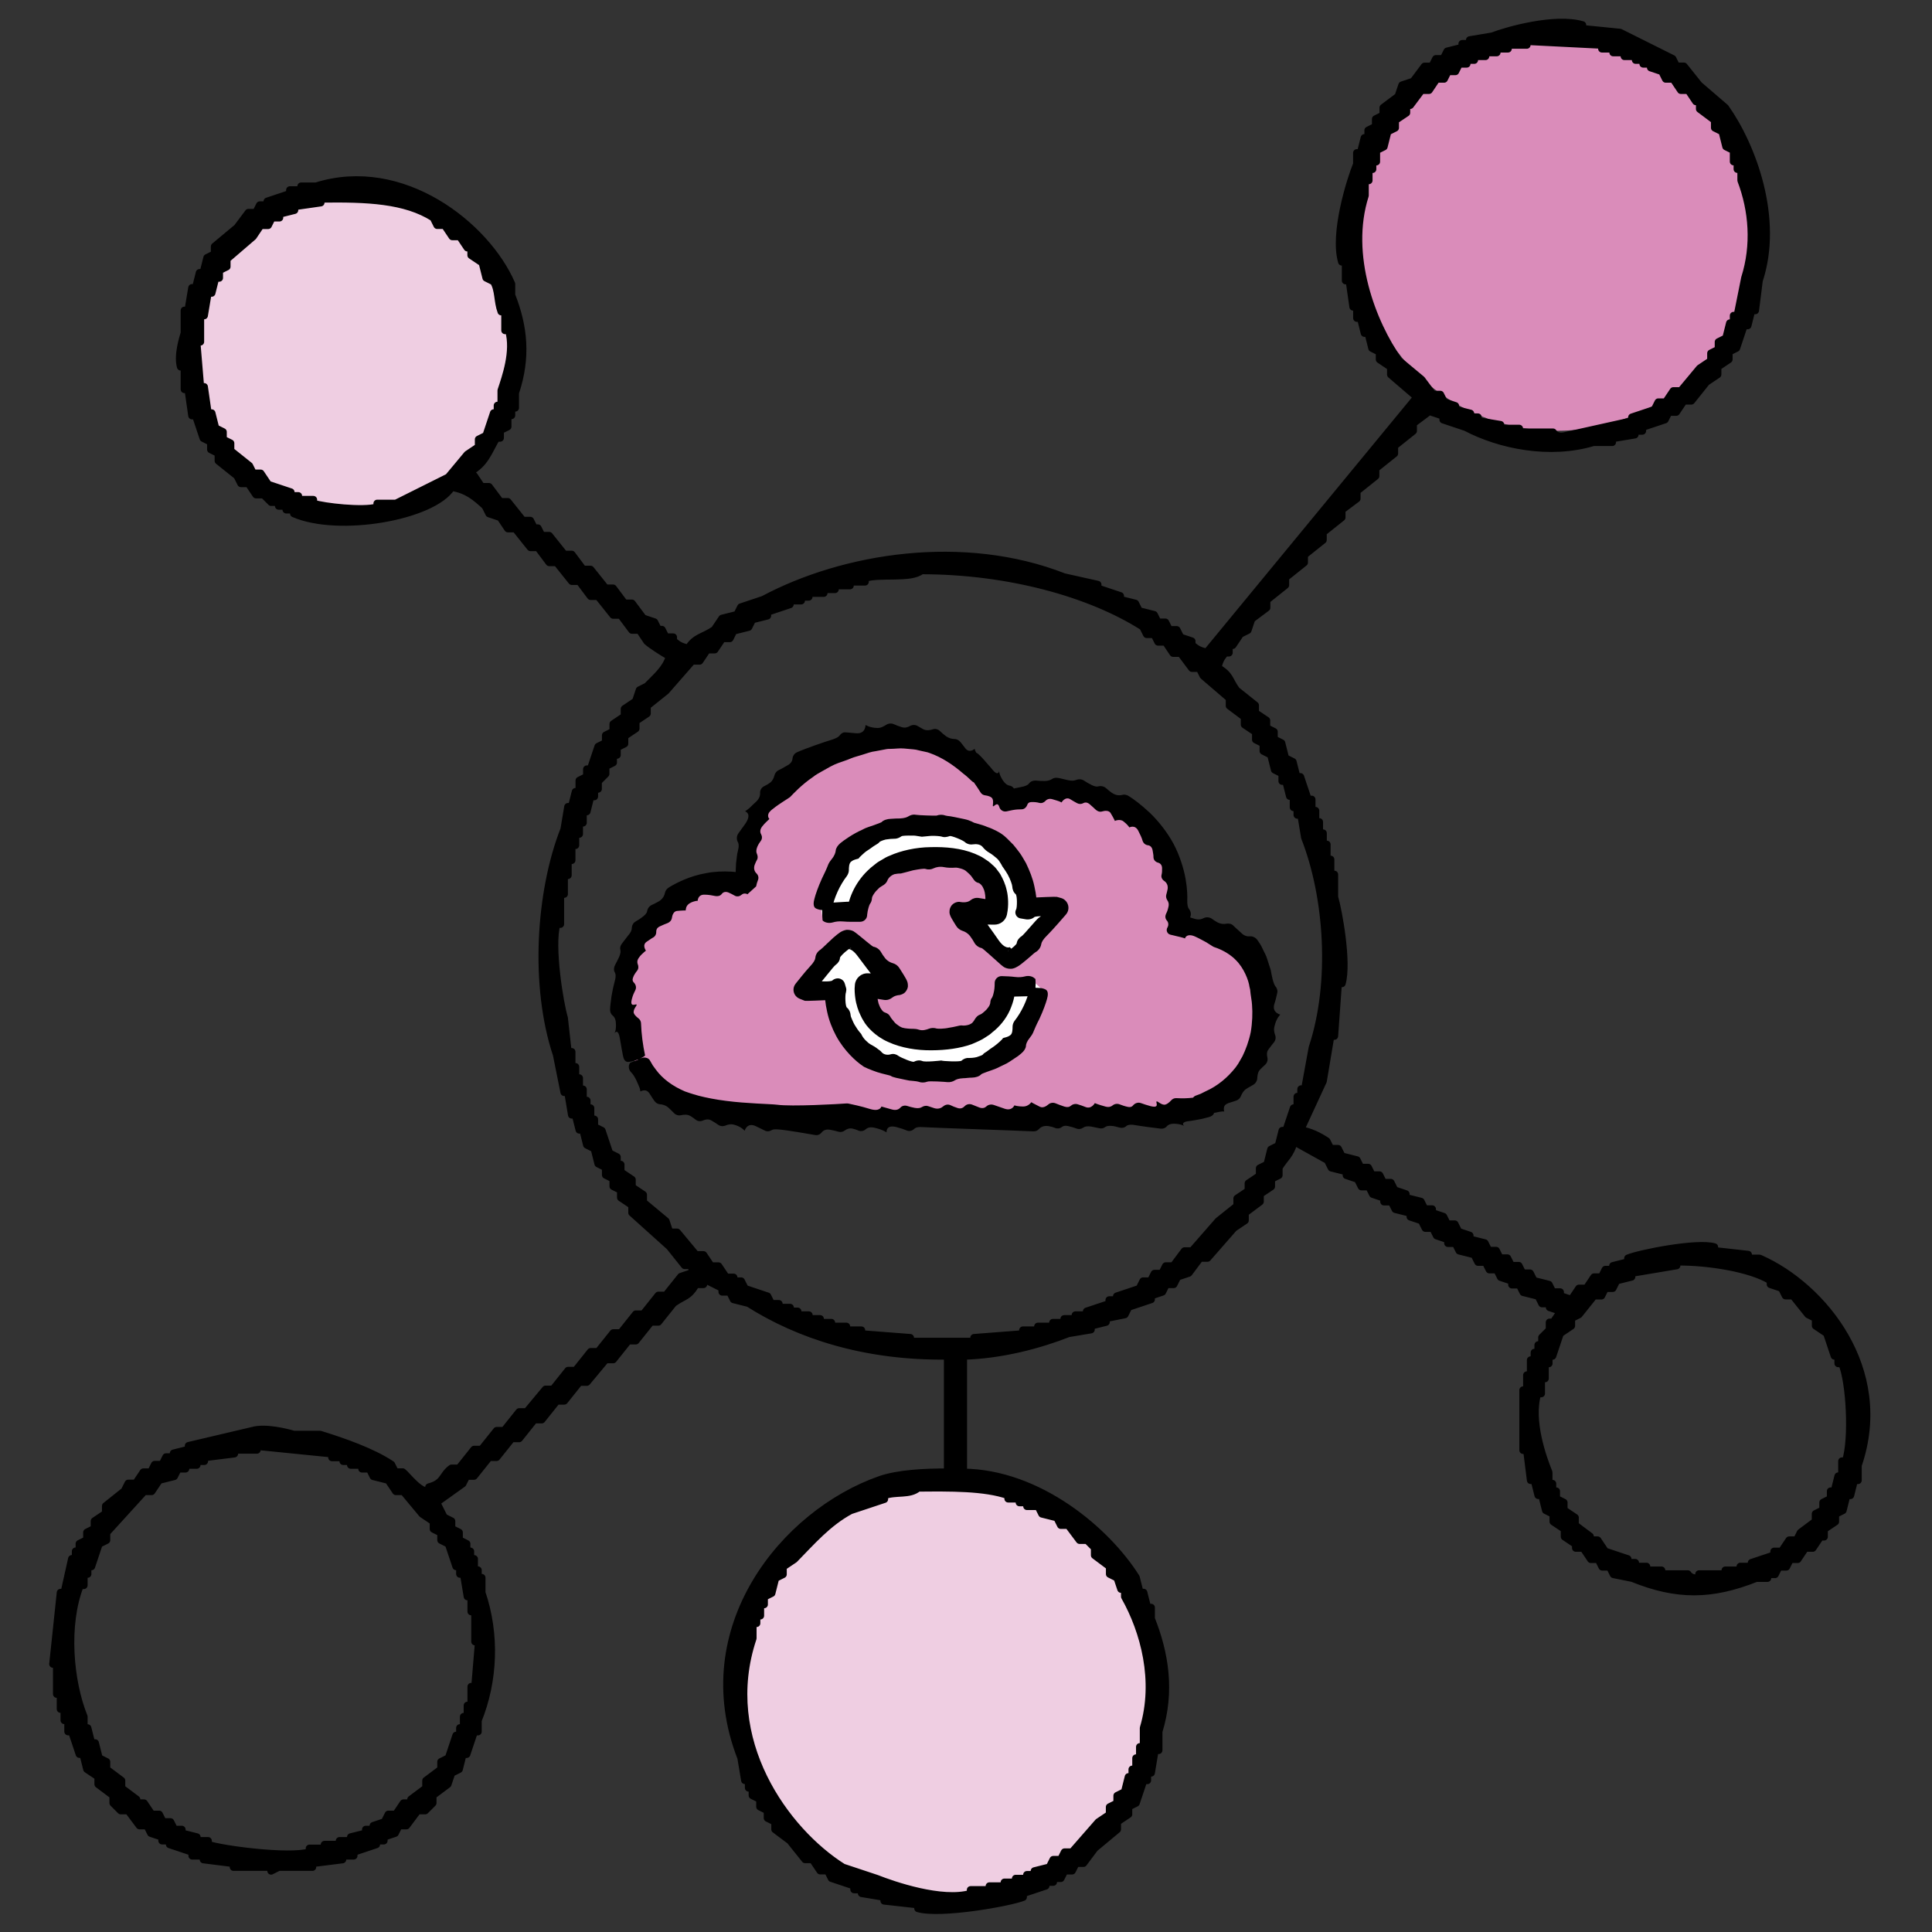 <?xml version="1.0" encoding="UTF-8"?><svg xmlns="http://www.w3.org/2000/svg" viewBox="0 0 256 256"><rect x="0" y="0" width="256" height="256" fill="#333333" stroke="none"/><defs><style>.cls-1{fill:none;stroke:#000;stroke-linecap:round;stroke-linejoin:round;}.cls-2,.cls-3,.cls-4,.cls-5,.cls-6{stroke-width:0px;}.cls-3{fill:#da8cba;}.cls-4{fill:#fff;}.cls-5{fill:#efcee2;}.cls-6{fill-rule:evenodd;}</style></defs><g id="_塗り"><circle class="cls-5" cx="125.64" cy="223.68" r="27.82"/><circle class="cls-5" cx="46.49" cy="46.71" r="21.12"/><circle class="cls-3" cx="206.24" cy="30.63" r="26.45"/><path class="cls-3" d="m84.1,140.59s-3.98-10.36,1.21-17c6.65-8.5,14.08-5.89,14.08-5.89,0,0-3.18-12.99,12.96-19.27,14.4-5.6,21.12,8.07,21.12,8.07,0,0,7.22-4.67,15.88,1.34s6.24,15.34,6.24,15.34c0,0,11.28-2.07,12.49,9.54.88,8.45-5.24,14.51-11.68,14.93-6.44.41-27.39-.21-40.48.41s-28.6,1.87-31.82-7.46Z"/><path class="cls-2" d="m81.47,136.93s-.01.02-.01.02c0,0,0,0,.01-.02Z"/><path class="cls-2" d="m132.42,102.14s0-.02,0-.02c0,0,0,0,0,.02Z"/><path class="cls-2" d="m156.97,149.19s.02.02.02.02c0,0,0,0-.02-.02Z"/><path class="cls-2" d="m84.56,140.43c-.23.06-1.07.4-1.07.4-.26.36-.22.91.14,1.26.23.23.45.56.68,1.03.25.6.44.95.49,1.19.06.24.05.32.05.32,0,0,.2-.13.45-.15.26-.03.54.06.79.45.24.38.45.73.63.96.17.24.44.42.74.43.31.02.71.12,1.05.4.29.25.57.54.79.76.24.26.61.37.94.29.37-.08.85-.13,1.25.11.27.17.5.33.67.47.28.23.66.27.99.12.31-.14.71-.22,1.08-.02.34.18.67.41.93.59.28.2.65.23.97.1.31-.14.74-.24,1.22-.09.92.27,1.32.78,1.32.78,0,0,.31-1.16,1.47-.61.46.22.88.43,1.23.6.28.14.61.1.87-.07.14-.09.42-.14.95-.09,1.2.1,3.66.54,4.83.74.34.06.66-.09.87-.36.19-.24.53-.45,1.11-.34.49.09.85.18,1.11.26.29.09.6.01.84-.17.23-.17.56-.33.98-.25.3.06.58.16.8.26.32.14.7.08.96-.15.22-.2.58-.35,1.14-.23,1.18.27,1.65.63,1.65.63,0,0-.15-1.07,1.29-.71.55.14,1.01.3,1.37.45.35.15.74.05,1.01-.22.17-.16.5-.28,1.12-.22,1.43.09,12.1.44,14.64.56.28.01.56-.08.74-.29.22-.24.62-.52,1.32-.4.35.06.63.15.84.24.32.13.67.06.93-.15.15-.12.4-.19.8-.1.45.1.82.22,1.1.33.31.12.64.06.91-.13.19-.13.5-.22,1-.14.49.09.87.17,1.14.23.26.06.53.01.74-.15.15-.11.42-.21.89-.16.34.03.65.11.91.19.34.11.73.09.99-.15.17-.16.51-.27,1.17-.15,1.06.18,2.55.37,3.4.47.3.03.62-.06.8-.29.14-.18.41-.35.94-.36.91.01,1.31.25,1.4.31-.1-.08-.63-.57.86-.69.5-.09.96-.15,1.36-.24.39-.1.73-.18.97-.24.36-.08.67-.28.75-.57,1.06-.25,1.34-.21,1.35-.18,0,0-.08-.22-.05-.47.02-.26.17-.49.6-.65.43-.14.8-.26,1.08-.35.27-.11.49-.34.59-.61.12-.28.3-.65.66-.9.32-.22.68-.39.95-.56.31-.18.52-.51.54-.85.02-.38.07-.88.41-1.21.24-.23.43-.43.61-.58.28-.24.41-.62.33-.97-.09-.34-.12-.76.15-1.1.26-.32.47-.65.69-.89.23-.28.32-.66.18-1.01-.13-.33-.21-.78-.05-1.27.23-.96.73-1.43.73-1.43,0,0-.28-.07-.53-.28-.25-.22-.44-.56-.23-1.2.18-.5.25-.98.36-1.38.08-.32-.03-.66-.25-.9-.1-.13-.23-.4-.37-.96-.08-.32-.16-.72-.24-1.18-.14-.45-.3-.94-.46-1.43-.13-.51-.43-.96-.63-1.42-.2-.46-.46-.83-.67-1.12-.24-.34-.62-.53-.99-.5-.34.03-.77-.03-1.24-.53-.41-.38-.74-.65-.96-.88-.25-.27-.62-.32-.95-.26-.32.06-.71.04-1.12-.16-.3-.16-.57-.34-.79-.51-.32-.21-.76-.24-1.09-.07-.28.15-.68.26-1.28.06-.63-.18-1.09-.35-1.4-.47-.3-.13-.44-.21-.44-.21,0,0,.04.21-.07.42-.12.22-.32.4-.96.44l1.49,1.6c.05-.15.1-.28.18-.44.26-.58.49-1.07.68-1.46.19-.38.13-.84-.13-1.15-.16-.2-.25-.55-.23-1.24.02-.39.01-1.43-.23-2.79-.25-1.36-.76-3.04-1.6-4.63-.86-1.58-2.02-3.02-3.14-4.1-1.14-1.06-2.16-1.83-2.76-2.19-.26-.17-.57-.26-.84-.18-.32.08-.85.15-1.47-.3-.31-.22-.55-.44-.74-.6-.28-.24-.67-.31-1.01-.22-.2.06-.46.02-.86-.17-.44-.22-.81-.44-1.09-.63-.31-.18-.7-.18-1.03-.04-.23.1-.57.12-1.11,0-.53-.12-.95-.24-1.25-.28-.29-.06-.59,0-.82.16-.16.11-.45.24-.96.25-.38,0-.72-.02-1.02-.05-.39-.05-.82.06-1.03.37-.15.2-.47.38-1.19.5-.83.15-1.78.39-2.63.78l2.39.66c-.22-.54-.34-.81-.46-1.07-.13-.3-.39-.54-.7-.58-.24-.03-.52-.19-.84-.63-.53-.79-.55-1.23-.54-1.34-.01.12-.14.83-1.02-.31-.04-.06-.09-.11-.14-.17-.05-.07-.11-.14-.18-.2-.5-.58-.92-1.07-1.22-1.35-.15-.16-.31-.29-.48-.37-.2-.36-.2-.51-.2-.51,0,0-.69.65-1.24-.07-.27-.34-.5-.67-.7-.88-.19-.22-.47-.35-.76-.35-.31,0-.69-.1-1.06-.34-.31-.22-.6-.48-.83-.7-.26-.25-.62-.37-.96-.24-.37.12-.85.2-1.28-.02-.29-.16-.53-.32-.73-.42-.31-.19-.71-.17-1.02,0-.3.18-.68.28-1.09.15-.38-.11-.75-.26-1.04-.39-.33-.15-.72-.11-1.01.08-.29.17-.68.44-1.19.42-.98-.02-1.55-.4-1.55-.4,0,0,0,.29-.14.58-.15.29-.44.57-1.09.52-.52-.04-1.01-.09-1.42-.12-.34-.04-.61.17-.8.43-.1.14-.34.31-.85.49-1.18.36-3.63,1.2-4.81,1.73-.33.16-.54.49-.57.83-.03.31-.2.68-.77.95-.45.27-.8.46-1.06.58-.3.14-.5.42-.57.72-.08.28-.21.66-.56.93-.26.2-.54.35-.78.47-.35.16-.58.52-.55.91.01.32-.08.72-.53,1.15-.5.44-.8.8-1.07.99-.25.2-.39.28-.39.28,0,0,.25.09.38.33.11.24.11.62-.33,1.29-.36.51-.68.94-.93,1.29-.25.34-.28.8-.09,1.15.13.22.18.6,0,1.26-.08.24-.13.75-.23,1.59-.01.42-.06.92-.04,1.52.02.62.04,1.23.21,2.16l2.2-2c-.52-.19-.91-.29-1.41-.39-.48-.1-1-.17-1.54-.2-1.08-.06-2.25-.03-3.35.19-2.23.37-4.11,1.37-4.94,1.88-.27.17-.49.42-.54.7-.07.32-.23.84-.9,1.21-.34.19-.62.32-.85.43-.34.15-.56.47-.62.82-.03.21-.18.42-.51.69-.38.3-.73.52-1.01.68-.31.17-.5.5-.51.88-.01.26-.13.59-.52,1.02-.35.43-.59.79-.79,1.03-.19.24-.29.54-.21.82.05.2.04.51-.18.99-.17.34-.31.65-.46.91-.19.33-.29.77-.1,1.09.13.21.18.58-.03,1.27-.15.55-.29,1.23-.4,1.88-.08.65-.18,1.28-.19,1.73-.02.32.09.65.33.83.18.14.39.41.43.94.08.94-.12,1.33-.19,1.42.08-.1.52-.65.74.76.15.95.31,1.76.4,2.23.08.4.24.78.62.81.21.01.63-.08.96-.18,1.08-.36,1.35-.67,1.35-.67-.3-1.38-.49-2.85-.54-4.27-.01-.26-.13-.49-.35-.66-.28-.21-.65-.56-.63-.85.02-.49.51-.89.38-.98-.14-.09-.94.46-.6-.77.11-.46.3-.84.45-1.14.17-.35.06-.74-.22-1.02-.13-.13-.2-.32-.1-.6.11-.37.37-.71.56-.96.19-.24.19-.57.08-.84-.09-.21-.11-.51.14-.86.25-.38.54-.59.69-.74.17-.15.25-.21.25-.21,0,0-.14-.18-.2-.44-.06-.25,0-.55.32-.75.29-.18.56-.4.86-.56.28-.17.41-.48.39-.82,0-.19.08-.45.47-.64.41-.19.77-.34,1.04-.44.29-.12.51-.36.56-.68.05-.37.22-.84.63-.92.75-.08,1.2-.07,1.2-.07,0,0,0-.17.06-.38.07-.2.22-.44.5-.59.57-.32,1.03-.31,1.03-.31,0,.03-.02-.86.94-.81.48,0,1.01.1,1.4.18.31.05.64,0,.85-.28.16-.22.45-.35.86-.2.31.13.59.28.82.41.29.18.64.15.91-.08.11-.09.23-.16.38-.18.07,0,.15,0,.23.01.04.01.07.03.11.04.02,0,.04.02.05.03l.02.02h0s0,.01,0,.01h0s0,0,0,0h0c-1.05.95,1.43-1.29,1.17-1.06h0s0,0,0,0c.06-.3.15-.62.25-.85.12-.31.04-.63-.21-.88-.24-.23-.4-.61-.24-1.1.11-.3.23-.53.32-.7.14-.25.09-.54-.02-.8-.09-.19-.12-.48.05-.9.14-.34.33-.6.47-.8.2-.25.19-.61.04-.88-.14-.24-.19-.62.17-1.06.35-.45.64-.66.76-.8.14-.13.17-.17.17-.17,0,0-.15-.12-.17-.36-.01-.12.01-.27.1-.44.11-.16.28-.35.56-.55.87-.7,1.93-1.3,2.2-1.51.06-.04.11-.09.15-.14.3-.3,1.42-1.53,2.93-2.55.35-.29.76-.51,1.15-.73.39-.22.78-.44,1.14-.64.72-.4,1.43-.61,1.85-.76.23-.07.56-.2.97-.37.41-.17.91-.28,1.46-.46.55-.17,1.14-.4,1.76-.47.31-.06.63-.12.95-.18.32-.07.64-.13.95-.12.63,0,1.26-.11,1.84-.05.58.07,1.12.08,1.59.16.91.23,1.58.33,1.72.41l.06.02c1.63.57,3.12,1.56,4.46,2.72.42.31.8.68,1.19,1.04.07.06.15.11.24.15.3.44.61.87.88,1.32.13.22.36.36.62.39.36.04.81.18.95.43.22.43-.05,1.02.11,1.02.15,0,.57-.68.81.11.13.41.54.65.96.56l.6-.13c.06-.01.13-.03.2-.04.42-.08.83-.1,1.15-.1.38.01.67-.25.8-.62.06-.17.2-.33.5-.34.39-.02.79.02,1.1.11.3.07.59-.04.8-.27.15-.17.42-.33.84-.24.45.12.77.23.98.3.21.09.31.15.31.15,0,0,.11-.2.31-.36.2-.15.51-.28.84-.07.3.19.63.37.9.52.27.15.59.15.88-.02.17-.09.43-.12.77.14.34.29.62.55.83.75.23.21.53.33.85.23.36-.11.86-.15,1.1.18.4.65.59,1.08.59,1.08,0,0,.15-.08.37-.11.22-.03.53-.03.78.18.52.4.77.79.77.79,0,0,.75-.42,1.18.45.22.43.46.91.57,1.32.1.31.36.55.7.59.27.03.53.21.62.64.05.34.13.64.12.92,0,.35.23.64.59.74.28.07.53.28.55.7.01.36,0,.67-.07.92-.08.33.08.63.38.83.26.18.5.52.43,1.04-.06.32-.13.56-.18.75-.08.27,0,.55.16.79.12.17.23.45.11.9-.08.36-.19.65-.31.87-.13.29-.11.62.11.87.18.19.3.56.07.95-.17.3-.07.68.23.86.05.03.11.05.17.07l.6.14s.05.01.07.02c1.08.24,1.27.34,1.27.34,0,0,.03-.19.23-.32.19-.12.57-.2,1.18.1.51.23,1.01.52,1.41.73.38.24.69.44.84.53.06.03.11.07.17.09.36.12,1.82.61,2.89,1.72,1.1,1.07,1.72,2.74,1.82,3.55.02.1.05.23.09.38.02.16.04.35.06.56.04.41.16.9.19,1.45.09,1.1.04,2.39-.17,3.62-.25,1.22-.68,2.35-1.09,3.19-.23.41-.43.75-.58,1.01-.17.25-.29.41-.33.47l-.04.05c-1.05,1.33-2.4,2.44-3.93,3.12l-.66.33-.69.26c-.13.05-.24.16-.34.26-.74.09-1.4.1-2.18.06-.27-.02-.53.09-.71.3-.24.27-.63.59-.93.57-.5-.04-.91-.56-1.01-.42-.1.14.46.94-.82.6-.48-.13-.9-.27-1.23-.39-.39-.15-.81,0-1.07.32-.12.15-.31.24-.62.19-.41-.08-.82-.22-1.15-.35-.31-.12-.66-.07-.92.14-.19.16-.49.28-.94.16-.96-.26-1.42-.46-1.42-.46,0,0-.45.83-1.22.52-.34-.14-.73-.27-1.06-.37-.33-.1-.68,0-.94.23-.15.13-.4.21-.84.07-.45-.15-.84-.3-1.13-.42-.32-.13-.69-.09-.95.13-.3.26-.74.52-1.14.32-.7-.34-1.14-.6-1.14-.6,0,0-.37.57-1.07.57-.7,0-1.17-.15-1.17-.15,0,0-.31.76-1.26.45-.48-.16-1.03-.35-1.45-.5-.33-.12-.72-.07-.98.17-.2.19-.51.33-.95.16-.34-.14-.66-.27-.93-.37-.35-.15-.76-.08-1.02.2-.2.21-.5.38-.93.24-.36-.11-.68-.25-.93-.37-.33-.16-.7-.09-.98.15-.26.22-.65.4-1.18.24-.33-.1-.58-.19-.78-.26-.29-.11-.6-.05-.86.11-.19.12-.48.2-.96.11-.39-.08-.71-.16-.97-.25-.33-.11-.7-.04-.93.22-.2.22-.54.4-1.12.24-1.18-.33-1.39-.39-1.39-.39,0,0-.16.74-1.53.32-1.15-.36-2.44-.63-2.83-.71-.08-.02-.16-.02-.24-.02-.96.08-7.36.44-9.23.17-.99-.11-4.01-.15-6.76-.51-1.37-.17-2.67-.43-3.63-.68-.96-.26-1.6-.5-1.75-.55l-.06-.02c-1.62-.69-2.97-1.67-3.87-2.91l-.4-.55-.34-.59c-.1-.23-.33-.39-.63-.43-.41-.06-.74.17-1.03.25Z"/><path class="cls-4" d="m108.81,120.54s.56-11.82,14.83-11.12c12.51.62,12.19,11.14,12.19,11.14l4.32-.31s-5.76,7-6.36,6.69-7.4-6.22-6.68-6.22,4.64.05,4.64.05c0,0,1.64-6.7-7.97-6.7s-9.81,7.12-9.81,7.12l-5.03.17"/><path class="cls-2" d="m108.98,121.94c.29.33.88.43,1.39.28.33-.1.78-.17,1.35-.12.66.06,1.53.05,2.28.04.48-.01.87-.38.9-.85v-.07c.06-.65.29-1.34.37-1.44.18-.23.26-.51.27-.79,0-.15.23-.56.53-.91.16-.17.32-.33.46-.46.16-.11.29-.2.35-.23.29-.15.56-.37.69-.68.12-.36.48-.72.95-.88.34-.07.63-.09.86-.09.17-.03.88-.23,1.61-.42.74-.14,1.48-.26,1.65-.18.36.12.75.08,1.08-.09.32-.15.81-.26,1.36-.15.53.1.98.1,1.48.07.25-.02.49.05.76.12.26.08.55.18.8.43.2.19.39.34.54.52.13.18.25.35.36.5.16.24.37.4.67.46.07.02.15.08.26.18.11.1.23.25.33.48.18.32.27.81.29,1.33,0,.26-.02.53-.07.79-.05.24-.13.55-.2.65l1.46-1.13c-.86-.11-1.56-.22-2.06-.31-.41-.07-.81.06-1.08.28-.24.2-.66.37-1.37.25l-.11-.02h-.03s-.01,0-.01,0c-.06,0-.19,0-.29.03-.21.05-.44.16-.59.31-.16.14-.24.28-.32.47-.07.19-.1.41-.09.6.03.24.04.2.05.26.02.08.05.16.09.24.08.17.08.15.12.24.1.16.19.32.27.46.13.22.25.4.34.55.2.34.52.57.85.68.32.1.71.3,1.02.71.23.3.41.6.55.85.19.36.58.65.96.72.18.04,1.29,1.09,2.55,2.2l.3.24s.1.07.15.1c.05.03,0,.01.14.07.14.06.31.11.48.13.14.02.39,0,.42,0l.17-.04c.1-.03.26-.08.3-.11.47-.23.59-.36.8-.51.36-.28.65-.53.9-.74.5-.44.85-.75.96-.8.4-.23.68-.64.74-1.06.04-.26.24-.63.79-1.17.26-.26.85-.86,2.49-2.76.49-.56.42-1.42-.14-1.9-.15-.13-.33-.23-.52-.28l-.55-.15c-.15-.04-2.07.04-4.34.15l1.7,1.64c.03-1.13-.1-2.11-.34-3.19-.22-1.07-.65-2.11-1.11-3.07-.27-.46-.52-.92-.81-1.33-.3-.39-.58-.78-.87-1.11-.62-.62-1.12-1.16-1.55-1.43-.16-.12-1-.63-1.89-.92-.86-.38-1.75-.51-1.87-.62-.09-.06-.34-.17-.67-.29-.33-.11-.75-.18-1.16-.27-.41-.08-.83-.18-1.16-.23-.33-.04-.58-.07-.67-.1-.39-.15-.84-.14-1.2,0-.25.03-2.41-.04-2.77-.11-.34-.07-.69.04-.96.21-.19.12-.52.25-1.14.28-.19.01-.38.01-.55.01-.23.01-.45.03-.65.04-.45.01-.97.16-1.23.45-.05.04-.36.14-.82.32-.45.19-1.1.32-1.7.66-1.26.55-2.51,1.44-2.95,1.81-.31.27-.57.64-.59.96-.03.24-.12.64-.56,1.17-.44.54-.46.78-.58,1.05-.12.27-.25.61-.69,1.49-.5,1.1-.84,2.08-.99,2.67-.14.49-.18,1.01.11,1.24.16.12.53.24.84.26,1.01.07,1.34-.08,1.34-.08.33-1.58,1.05-3.18,2.01-4.43.16-.24.26-.51.26-.78,0-.35.02-.9.29-1.11.43-.37,1.03-.34,1.05-.48,0-.04.15-.18.37-.39.22-.21.5-.47.85-.68.34-.21.65-.48.94-.64.29-.16.49-.31.54-.4.04-.08.41-.24.84-.35.44-.07.91-.11,1.1-.1.36.02.72-.13.99-.33.1-.08.78-.1,1.43-.09.32-.02.65.06.88.09.24.04.39.06.39.06,0,0,.56-.05,1.17-.11.61-.03,1.26.04,1.44.09.36.14.77.05,1.09-.07.19-.07,1.83.57,2.06.85.29.23.68.32,1.03.25.38-.06.94-.03,1.25.33.26.33.56.59.93.8.36.21.67.48.97.73.29.25.43.56.56.75.12.2.17.32.17.32,0,0,.1.12.23.32.13.21.33.47.49.77.33.61.58,1.31.59,1.56.02.38.16.78.44,1.01.24.18.21,1.82.07,2.04l-.03.06c-.18.4,0,.88.4,1.06.06.03.13.05.2.06l.7.12c.41.07.85-.03,1.13-.28.23-.2,1.95-.13,2.26-.04.31.09.64.05.93-.07l-.96-1.86c-.03.09-.06.18-.07.28-.05.37-.24.83-.77,1.22-.33.24-.59.42-.79.55-.3.2-2.01,2.3-2.28,2.45-.34.21-.6.57-.64.92,0,.14-.59.68-1.09.98-.04.02-.12.06-.11.04h0s.07-.04.1-.05c.06-.01.01-.02.24-.03.09,0,.18.02.27.05.09.03.17.08.15.06.05,0-.13-.14-.19-.22-.17-.18-.29-.31-.29-.31,0,0-.6.38-1.55-1.02-.8-1.17-1.73-2.42-2-2.8-.06-.08-.12-.14-.19-.21-.14-.13-.41-.38-.77-.72-.17-.17-.37-.36-.54-.54-.06-.07-.13-.15-.2-.22,0,0,.02.03.03.05.01.02.08.15.11.23.02.05.03.09.04.15.07.26.07.63-.05.94-.13.31-.27.52-.55.76-.28.23-.68.35-.98.35-.06,0,.02,0,.02,0h.13c1.4.02,3.05.03,4.43.05h.04c.8,0,1.48-.55,1.65-1.31.09-.42.11-.66.14-.96.02-.28.03-.56.02-.82-.02-.52-.07-1.01-.18-1.44-.19-.88-.52-1.54-.78-2.01-.09-.2-.26-.41-.45-.66-.18-.27-.43-.53-.74-.79-.29-.29-.64-.53-1.02-.77-.38-.27-.8-.44-1.25-.64-1.8-.74-3.88-.92-5.84-.87-1.96.02-3.96.47-5.42,1.13-.37.14-.7.32-.99.51-.29.18-.56.31-.77.48-.42.33-.7.55-.8.64-.03.02-.05.05-.08.08-.86.76-1.57,1.68-2.1,2.7-.26.51-.48,1.04-.64,1.59-.09.27-.15.55-.21.84-.05.31-.1.54-.12.97l1.74-1.75-1.79.05-2.15.13c-.37.02-.71.17-.9.41-.26.33-.12.67-.14.94-.02.21.05,1.02.05,1.02Z"/><path class="cls-4" d="m137.89,130.92s-.7,11.7-14.96,11c-12.51-.62-12.05-11.02-12.05-11.02l-4.32.31s5.28-6.92,5.88-6.61,7.68,5.93,6.61,6.09c-.71.1-4.08,0-4.08,0,0,0-.87,6.63,8.74,6.63s9.04-7.04,9.04-7.04h4.44"/><path class="cls-2" d="m137.15,129.7c-.28-.34-.84-.46-1.35-.32-.33.09-.77.14-1.33.07-.51-.07-1.14-.09-1.74-.11-.5-.01-.92.39-.93.89h0s0,.12,0,.12c0,.36-.04.86-.13,1.18-.07.34-.17.58-.21.65-.19.21-.23.49-.25.75,0,.07-.06.2-.14.37-.09.16-.24.33-.38.5-.32.31-.66.6-.81.63-.31.1-.53.34-.7.61-.08.16-.2.33-.35.49-.17.14-.39.25-.63.3-.32.08-.61.07-.84.04-.18-.01-.87.21-1.6.31-.72.16-1.48.14-1.63.11-.34-.11-.73-.11-1.07.03-.32.12-.81.29-1.34.11-.5-.17-.97-.07-1.44-.14-.24-.02-.49-.05-.75-.13-.25-.1-.5-.26-.76-.47-.21-.16-.35-.38-.5-.55-.14-.17-.27-.33-.35-.5-.14-.26-.4-.39-.66-.48-.07-.02-.17-.07-.28-.17-.1-.1-.21-.27-.34-.48-.08-.16-.15-.35-.23-.56-.04-.22-.12-.45-.13-.7-.03-.24-.03-.5-.01-.75.02-.23.07-.54.12-.62l-1.48,1.26c.9.14,1.67.27,2.21.35.41.07.81-.06,1.09-.29.12-.1.29-.2.53-.27.06-.02.13-.03.2-.05l.14-.02h.07s0,0,.2-.05c.29-.1.58-.19.85-.73.05-.11.09-.26.1-.34,0-.06,0-.12,0-.19,0-.13-.02-.26-.05-.38-.03-.11-.08-.22-.13-.33-.03-.07-.07-.14-.11-.21-.43-.75-.66-1.05-.84-1.36-.2-.32-.52-.55-.86-.64-.32-.09-.71-.27-1.03-.67-.23-.29-.42-.58-.56-.83-.2-.35-.59-.62-.97-.68-.08-.01-.42-.27-.88-.65-.23-.19-.5-.42-.79-.65-.15-.12-.3-.24-.46-.37l-.26-.2c-.07-.05-.08-.06-.19-.13l-.07-.05-.04-.02s-.12-.06-.19-.08c-.15-.05-.32-.08-.48-.09-.08,0-.16,0-.24,0l-.09.02c-.12.03-.24.06-.36.11-.1.04-.12.06-.19.09-.12.06-.21.12-.26.16-.15.1-.24.17-.34.25-.19.15-.36.3-.51.43-.29.27-.56.52-.8.75-.46.44-.79.76-.89.82-.39.24-.64.66-.67,1.06-.02.25-.2.63-.73,1.18-.2.21-.6.65-1.89,2.27-.44.55-.35,1.35.2,1.79.1.08.21.14.32.19l.7.28c.1.04,1.98-.04,4.33-.15l-1.68-1.63c-.05,1.11.06,2.11.31,3.23.23,1.1.66,2.21,1.19,3.2,1.08,2,2.67,3.42,3.54,3.99.14.15,1.03.51,1.89.81.87.28,1.73.42,1.85.52.18.16,1,.31,1.81.48.2.04.4.08.6.12.19.02.37.04.54.05.32.03.57.07.66.1.39.15.82.14,1.18,0,.24-.12,2.36.02,2.72.06.34.02.68-.07.94-.24.18-.12.51-.25,1.11-.28.19,0,.37-.02.54-.04.23-.02.45-.04.64-.04.45-.01.95-.15,1.21-.44.04-.05.35-.18.8-.34.45-.17,1.07-.34,1.66-.66.3-.15.61-.3.91-.44.3-.16.56-.35.82-.52.26-.17.49-.32.69-.46.19-.14.34-.28.45-.37.31-.26.56-.62.59-.93,0-.25.11-.63.54-1.15.42-.53.45-.77.57-1.03.12-.27.24-.6.68-1.45.5-1.08.84-2.03,1-2.61.14-.48.19-.99-.1-1.22-.16-.13-.53-.24-.83-.26-1.01-.08-1.35.06-1.35.06-.34,1.54-1.07,3.1-2.03,4.32-.16.23-.25.5-.25.77,0,.34-.01.89-.28,1.09-.43.36-1.03.32-1.03.47-.02.06-.55.6-1.18,1.05-.33.22-.66.44-.91.65-.28.17-.48.3-.52.4-.04.08-.41.22-.82.35-.41.11-.89.12-1.07.12-.36-.03-.71.12-.96.36-.2.17-2.65.06-2.65-.03,0,0-2.22.26-2.57.06-.36-.13-.75-.07-1.07.1-.2.12-1.8-.57-2.05-.76-.29-.23-.66-.32-1-.23-.4.13-.93.09-1.24-.27-.13-.16-.29-.28-.46-.39-.15-.13-.32-.24-.49-.35-.35-.2-.73-.38-.99-.66-.58-.5-.76-1.01-.76-1.01,0,0-.42-.44-.76-1.03-.19-.27-.33-.6-.45-.87-.13-.27-.2-.5-.2-.62-.03-.37-.2-.74-.47-.96-.26-.16-.27-1.75-.15-2.02.05-.19.07-.43.03-.56l-.18-.62c-.14-.49-.65-.78-1.14-.67-.2.05-.37.13-.51.26-.22.2-1.91.12-2.21.03-.4-.12-.84-.02-1.16.21-.11.08-.24.16-.41.22l.72,1.33c.09-.25.28-.53.59-.78.31-.25.56-.43.76-.57.28-.21,1.88-2.34,2.14-2.5.32-.22.57-.59.58-.94,0-.15.53-.68,1.05-1.07.13-.1.25-.18.35-.23.03-.01.09-.04.07-.01h0s-.07.05-.1.06c-.04.01-.08.02-.12.03-.12.03-.3.02-.44-.02-.06-.02-.16-.06-.18-.07h0s0,0,0,0c0,0,.02.03.03.04.03.03.06.06.08.08.05.05.07.07.07.07,0,0,.57-.42,1.55.91.82,1.12,1.76,2.32,2.04,2.68.06.07.12.14.19.2.14.12.42.37.79.7.18.16.38.35.56.54.1.1.19.2.26.28.08.08.14.18.1.1-.02-.03-.04-.07-.05-.11l-.06-.2c-.04-.16-.05-.33-.02-.49,0-.25.21-.77.49-.99.22-.2.4-.31.65-.38.06-.02.12-.03.17-.04.08-.01.02,0,.03,0h-.01s-.05,0-.05,0c-.15,0-.31.01-.47.02-.36,0-.73,0-1.09,0-.74,0-1.5-.03-2.16-.05h-.02c-.89-.04-1.64.63-1.73,1.49-.05.43-.04.65-.03.94.02.27.03.53.07.77.06.49.17.93.29,1.32.12.39.26.73.41,1.03.13.3.27.55.4.75.38.71,1.53,2.04,3.28,2.8,1.72.79,3.8,1.12,5.71,1.1,1.93,0,3.85-.27,5.34-.81.74-.31,1.36-.58,1.8-.89.45-.27.74-.49.83-.59.03-.03.05-.05.08-.07.99-.76,1.83-1.79,2.35-2.94.25-.58.46-1.17.58-1.78.07-.3.11-.61.14-.93.03-.33.05-.59.03-1.05l-1.79,1.95h1.26s2.11-.05,2.11-.05c.37,0,.7-.15.9-.38.27-.32.14-.67.17-.93.03-.21-.01-1.02-.01-1.02Z"/></g><g id="_線画"><path class="cls-6" d="m233.13,166.74h-1.49v-.5c-1.49-.17-2.99-.33-4.48-.5v-.5c-2.31-.67-10.01.87-11.45,1.49v.5c-.66.17-1.33.33-1.99.5v.5h-1c-.17.33-.33.66-.5,1h-1c-.33.5-.66,1-1,1.49h-1l-1,1.49c-.5-.17-1-.33-1.49-.5v-.5h-1c-.17-.33-.33-.66-.5-1-.66-.17-1.33-.33-1.99-.5-.17-.33-.33-.66-.5-1h-1c-.17-.33-.33-.66-.5-1h-1c-.17-.33-.33-.66-.5-1h-1c-.17-.33-.33-.66-.5-1h-1c-.17-.33-.33-.66-.5-1-.66-.17-1.33-.33-1.99-.5v-.5c-.5-.17-1-.33-1.49-.5-.17-.33-.33-.66-.5-1h-1c-.17-.33-.33-.66-.5-1-.5-.17-1-.33-1.49-.5v-.5h-1c-.17-.33-.33-.66-.5-1-.66-.17-1.33-.33-1.99-.5v-.5c-.5-.17-1-.33-1.49-.5-.17-.33-.33-.66-.5-1h-1c-.17-.33-.33-.66-.5-1h-1c-.17-.33-.33-.66-.5-1h-1c-.17-.33-.33-.66-.5-1-.66-.17-1.33-.33-1.99-.5-.17-.33-.33-.66-.5-1h-1c-.17-.33-.33-.66-.5-1-1.08-.72-2.11-1.21-3.48-1.49,1-2.16,1.99-4.31,2.99-6.47.33-1.99.66-3.98,1-5.97h.5c.17-2.32.33-4.65.5-6.97h.5c.79-2.78-.46-9.6-1-11.45v-2.99h-.5v-1.99h-.5v-1.99h-.5v-1.49h-.5v-1.49h-.5v-1.49h-.5v-1.49h-.5c-.33-1-.66-1.99-1-2.99h-.5c-.17-.66-.33-1.33-.5-1.99-.33-.17-.66-.33-1-.5-.17-.66-.33-1.33-.5-1.99-.33-.17-.66-.33-1-.5v-1c-.33-.17-.66-.33-1-.5v-1c-.5-.33-1-.66-1.49-1v-1c-.83-.66-1.66-1.33-2.49-1.99-1.04-1.43-.77-1.99-2.49-2.99.3-1.11.41-1.25,1-1.99h.5v-1h.5c.33-.5.66-1,1-1.49.33-.17.66-.33,1-.5.17-.5.33-1,.5-1.49.66-.5,1.33-1,1.99-1.49v-1c.83-.66,1.66-1.33,2.49-1.99v-1c.83-.66,1.66-1.33,2.49-1.99v-1c.83-.66,1.66-1.33,2.49-1.99v-1c.83-.66,1.66-1.33,2.49-1.99v-1c.66-.5,1.33-1,1.99-1.49v-1c.83-.66,1.66-1.33,2.49-1.99v-1c.83-.66,1.66-1.33,2.49-1.99v-1c.83-.66,1.66-1.33,2.49-1.99v-1c.66-.5,1.33-1,1.99-1.49v-.5h.5v.5c.5.17,1,.33,1.49.5v.5c.99.33,1.99.66,2.99,1,4.51,2.38,11.14,3.73,16.92,1.99h2.49v-.5c1-.17,1.99-.33,2.99-.5v-.5h1v-.5c1-.33,1.99-.66,2.99-1,.17-.33.33-.66.5-1h1c.33-.5.66-1,1-1.49h1c.66-.83,1.33-1.66,1.99-2.49.5-.33,1-.66,1.49-1v-1c.5-.33,1-.66,1.49-1v-1c.33-.17.66-.33,1-.5.33-1,.66-1.99,1-2.99h.5c.17-.66.33-1.33.5-1.99h.5c.17-1.33.33-2.65.5-3.98,2.71-8.2-.88-17.81-4.48-22.89-1.16-1-2.32-1.99-3.48-2.99-.66-.83-1.33-1.66-1.99-2.49h-1c-.17-.33-.33-.66-.5-1-2.32-1.16-4.65-2.32-6.97-3.48-1.66-.17-3.32-.33-4.98-.5v-.5c-3.64-1.06-9.92.71-11.94,1.49-.99.17-1.99.33-2.99.5v.5h-1v.5c-.66.17-1.33.33-1.99.5-.17.33-.33.66-.5,1h-1c-.17.33-.33.66-.5,1h-1c-.5.66-1,1.33-1.49,1.99-.5.17-1,.33-1.49.5-.17.5-.33,1-.5,1.49-.66.5-1.33,1-1.99,1.49v1c-.33.17-.66.33-1,.5v1c-.33.17-.66.33-1,.5v1h-.5c-.17.66-.33,1.33-.5,1.99h-.5v1.49c-.86,2.12-3.09,9.19-1.99,12.94h.5v2.49h.5c.17,1.16.33,2.32.5,3.48h.5v1.49h.5c.17.66.33,1.33.5,1.99h.5c.17.66.33,1.33.5,1.99.33.17.66.33,1,.5v1c.5.33,1,.66,1.49,1v1c1.16,1,2.32,1.99,3.48,2.99-9.29,11.28-18.58,22.56-27.87,33.84-1.11-.3-1.25-.41-1.99-1v-.5c-.5-.17-1-.33-1.49-.5-.17-.33-.33-.66-.5-1h-1c-.17-.33-.33-.66-.5-1h-1c-.17-.33-.33-.66-.5-1-.66-.17-1.33-.33-1.99-.5-.17-.33-.33-.66-.5-1-.66-.17-1.33-.33-1.99-.5v-.5c-1-.33-1.99-.66-2.99-1v-.5c-1.49-.33-2.99-.66-4.48-1-13.27-5.21-29.09-2.73-39.81,2.99-1,.33-1.99.66-2.99,1-.17.33-.33.66-.5,1-.66.17-1.33.33-1.99.5-.33.5-.66,1-1,1.49-1.43,1-2.58.97-3.48,2.49-1.11-.3-1.25-.41-1.99-1v-.5h-1c-.17-.33-.33-.66-.5-1h-.5c-.17-.33-.33-.66-.5-1-.5-.17-1-.33-1.49-.5-.5-.66-1-1.33-1.49-1.99h-1c-.5-.66-1-1.33-1.49-1.99h-1c-.66-.83-1.33-1.66-1.99-2.49h-1c-.5-.66-1-1.33-1.49-1.99h-1c-.66-.83-1.33-1.66-1.99-2.49h-1c-.17-.33-.33-.66-.5-1h-.5c-.17-.33-.33-.66-.5-1h-1c-.66-.83-1.33-1.66-1.99-2.49h-1c-.5-.66-1-1.33-1.49-1.99h-1l-1-1.49c-.56-.43-.08.07-.5-.5,1.99-1.14,2.34-2.51,3.48-4.48h.5v-1c.33-.17.66-.33,1-.5v-1.49h.5v-1h.5v-1.99c1.57-4.69,1.15-8.75-.5-12.94v-1.49c-3.38-7.77-14.49-16.53-25.88-12.94h-1.99v.5h-1.49v.5c-1,.33-1.99.66-2.99,1v.5h-1c-.17.33-.33.66-.5,1h-1c-.5.66-1,1.33-1.49,1.99-1,.83-1.99,1.66-2.99,2.49v1c-.33.17-.66.33-1,.5-.17.66-.33,1.33-.5,1.99h-.5c-.17.66-.33,1.33-.5,1.99h-.5c-.17,1-.33,1.99-.5,2.99h-.5v2.99c-.22.75-.92,2.97-.5,4.48h.5v2.99h.5c.17,1.16.33,2.32.5,3.48h.5c.33,1,.66,1.99,1,2.99.33.17.66.33,1,.5v1c.33.17.66.33,1,.5v1c.83.66,1.66,1.33,2.49,1.99.17.33.33.66.5,1h1c.33.5.66,1,1,1.49h1l1,1h1v.5h1v.5h1v.5c5.95,2.6,18.45.39,20.9-3.48,2.03.28,3.29,1.38,4.48,2.49.17.33.33.66.5,1,.5.17,1,.33,1.49.5l1,1.49h1c.66.83,1.33,1.66,1.99,2.49h1c.5.66,1,1.33,1.49,1.99h1c.66.83,1.33,1.66,1.99,2.49h1c.5.66,1,1.33,1.49,1.99h1c.66.83,1.33,1.66,1.99,2.49h1c.5.66,1,1.33,1.49,1.99h1c.33.5.66,1,1,1.49.64.57,2.25,1.58,2.99,1.99-.48,1.72-1.9,2.83-2.99,3.98-.33.17-.66.33-1,.5-.17.5-.33,1-.5,1.49-.5.33-1,.66-1.49,1v1c-.5.33-1,.66-1.49,1v1c-.33.17-.66.33-1,.5v1c-.33.17-.66.33-1,.5-.33,1-.66,1.99-1,2.99h-.5v1c-.33.17-.66.33-1,.5v1.49h-.5c-.17.66-.33,1.33-.5,1.99h-.5c-.17,1-.33,1.99-.5,2.99-3.25,8.27-4.04,20.73-1,29.86.33,1.66.66,3.32,1,4.98h.5c.17,1,.33,1.99.5,2.99h.5c.17.66.33,1.33.5,1.99h.5c.17.66.33,1.33.5,1.99l1,.5c.17.66.33,1.33.5,1.99.33.17.66.33,1,.5v1c.33.17.66.33,1,.5v1c.33.17.66.33,1,.5v1c.5.33,1,.66,1.49,1v1c1.66,1.49,3.32,2.99,4.98,4.48.66.83,1.33,1.66,1.99,2.49h1v1c-.5.17-1,.33-1.49.5-.66.83-1.33,1.66-1.99,2.49h-1c-.66.83-1.33,1.66-1.99,2.49h-1c-.66.83-1.33,1.66-1.99,2.49h-1c-.66.83-1.33,1.66-1.99,2.49h-1c-.66.83-1.33,1.66-1.99,2.49h-1c-.66.83-1.33,1.66-1.99,2.49h-1c-.83,1-1.66,1.99-2.49,2.99h-1c-.66.83-1.33,1.66-1.99,2.49h-1c-.66.83-1.33,1.66-1.99,2.49h-1c-.66.83-1.33,1.66-1.99,2.49h-1c-1.26.91-.96,1.97-2.99,2.49v.5c-1.16.37-2.97-2.13-3.48-2.49h-1c-.17-.33-.33-.66-.5-1-2.52-1.68-6.34-3.02-9.46-3.98h-3.48c-.95-.28-3.77-.99-5.47-.5-2.82.66-5.64,1.33-8.46,1.99v.5c-.66.17-1.33.33-1.99.5v.5h-1c-.17.33-.33.66-.5,1h-1c-.17.33-.33.66-.5,1h-1l-1,1.49h-1c-.17.33-.33.66-.5,1-.83.66-1.66,1.33-2.49,1.99v1c-.5.33-1,.66-1.49,1v1c-.33.17-.66.33-1,.5v1c-.33.17-.66.33-1,.5v1h-.5v1h-.5c-.33,1.49-.66,2.99-1,4.48h-.5c-.33,3.15-.66,6.3-1,9.46h.5v3.98h.5v1.99h.5v1.49h.5v1.49h.5c.33,1,.66,1.99,1,2.99h.5c.17.66.33,1.33.5,1.99.5.33,1,.66,1.49,1v1c.66.5,1.33,1,1.99,1.49v1l1,1h1c.5.66,1,1.33,1.49,1.99h1c.17.33.33.66.5,1,.5.17,1,.33,1.49.5v.5h1v.5c1,.33,1.99.66,2.99,1v.5h1.49v.5c1.33.17,2.65.33,3.98.5v.5h4.98v.5c.33-.17.66-.33,1-.5h4.48v-.5c1.33-.17,2.65-.33,3.98-.5v-.5h1.49v-.5c1-.33,1.99-.66,2.99-1v-.5h1v-.5c.5-.17,1-.33,1.49-.5.17-.33.33-.66.5-1h1c.5-.66,1-1.33,1.49-1.99h1l1-1v-1c.66-.5,1.33-1,1.99-1.49.17-.5.33-1,.5-1.49.33-.17.66-.33,1-.5.17-.66.33-1.33.5-1.99h.5c.33-1,.66-1.99,1-2.99h.5v-1.49c2.12-5.26,2.38-11.36.5-16.92v-1.99h-.5v-1h-.5v-1.49h-.5v-1h-.5v-1c-.33-.17-.66-.33-1-.5v-1c-.33-.17-.66-.33-1-.5v-1c-.33-.17-.66-.33-1-.5-.33-.66-.66-1.33-1-1.99,1.16-.83,2.32-1.66,3.48-2.49.17-.33.33-.66.5-1h1c.66-.83,1.33-1.66,1.99-2.49h1c.66-.83,1.33-1.66,1.99-2.49h1c.66-.83,1.33-1.66,1.99-2.49h1c.66-.83,1.33-1.66,1.99-2.49h1c.66-.83,1.33-1.66,1.99-2.49h1c.83-1,1.66-1.99,2.49-2.99h1c.66-.83,1.33-1.66,1.99-2.49h1c.66-.83,1.33-1.66,1.99-2.49h1c.66-.83,1.33-1.66,1.99-2.49,1.45-1.04,1.97-.77,2.99-2.49h1v-1h.5v.5c.66.33,1.33.66,1.99,1v.5h1c.17.33.33.66.5,1,.66.17,1.33.33,1.99.5,6.6,4.19,15.42,7.13,26.38,6.97v15.43c-3.01-.02-6.64.18-8.96,1-12.68,4.45-25.1,19.64-18.41,36.83.17,1,.33,1.99.5,2.99h.5v1h.5v1c.33.17.66.33,1,.5v1c.33.17.66.33,1,.5v1c.33.17.66.33,1,.5v1c.66.5,1.33,1,1.99,1.49.66.83,1.33,1.66,1.99,2.49h1c.33.5.66,1,1,1.49h1c.17.33.33.66.5,1,1,.33,1.99.66,2.99,1v.5h1v.5c1,.17,1.99.33,2.99.5v.5c1.49.17,2.99.33,4.48.5v.5c2.93.86,12.08-.76,13.93-1.49v-.5c.99-.33,1.99-.66,2.99-1v-.5h1v-.5h1c.17-.33.33-.66.5-1h1c.17-.33.33-.66.5-1h1c.5-.66,1-1.33,1.49-1.99,1-.83,1.99-1.66,2.99-2.49v-1c.5-.33,1-.66,1.49-1v-1c.33-.17.66-.33,1-.5.33-.99.66-1.99,1-2.99h.5v-1h.5c.17-1,.33-1.99.5-2.99h.5v-2.49c1.64-5.33.83-10.33-1-14.93v-1.49h-.5c-.17-.66-.33-1.33-.5-1.99h-.5c-.17-.66-.33-1.33-.5-1.99-3.92-6.23-12.93-13.83-22.89-13.93v-15.43c5.09-.13,10.14-1.5,13.93-2.99,1-.17,1.99-.33,2.99-.5v-.5c.66-.17,1.33-.33,1.99-.5v-.5c.83-.17,1.66-.33,2.49-.5.17-.33.33-.66.5-1,1-.33,1.99-.66,2.99-1v-.5c.5-.17,1-.33,1.49-.5.17-.33.33-.66.5-1h1c.17-.33.33-.66.5-1,.5-.17,1-.33,1.49-.5.5-.66,1-1.33,1.49-1.99h1c1.16-1.33,2.32-2.65,3.48-3.98.5-.33,1-.66,1.49-1v-1c.66-.5,1.33-1,1.99-1.49v-1c.5-.33,1-.66,1.49-1v-1c.33-.17.66-.33,1-.5v-1c.72-1.24,1.6-1.73,1.99-3.48,1.49.83,2.99,1.66,4.48,2.49.17.33.33.66.5,1,.66.17,1.33.33,1.99.5v.5c.5.17,1,.33,1.49.5.17.33.33.66.5,1h1c.17.33.33.66.5,1,.5.17,1,.33,1.49.5v.5h1c.17.33.33.66.5,1,.66.17,1.33.33,1.99.5v.5c.5.17,1,.33,1.49.5.17.33.33.66.5,1h1c.17.33.33.66.5,1,.5.17,1,.33,1.49.5v.5h1c.17.33.33.66.5,1l1.99.5c.17.33.33.66.5,1h1c.17.33.33.66.5,1h1c.17.33.33.66.5,1,.5.17,1,.33,1.49.5v.5h1c.17.33.33.66.5,1,.66.17,1.33.33,1.99.5.17.33.33.66.5,1h1v.5c.5.17,1,.33,1.49.5-.33.5-.66,1-1,1.49h-.5v1l-1,1v1h-.5v1h-.5v1h-.5v1.99h-.5v1.99h-.5v7.96h.5c.17,1.33.33,2.65.5,3.98h.5c.17.66.33,1.33.5,1.99h.5c.17.66.33,1.33.5,1.99.33.17.66.33,1,.5v1c.5.33,1,.66,1.49,1v1c.5.33,1,.66,1.49,1v.5h1c.33.5.66,1,1,1.49h1c.17.33.33.66.5,1h1c.17.33.33.66.5,1,.83.17,1.66.33,2.49.5,5.92,2.4,10.5,2.35,16.42,0h1.49v-.5h1c.17-.33.33-.66.5-1h1c.17-.33.33-.66.5-1h1c.33-.5.66-1,1-1.49h1c.33-.5.66-1,1-1.49h.5v-1c.5-.33,1-.66,1.49-1v-1c.33-.17.66-.33,1-.5.17-.66.33-1.33.5-1.99h.5c.17-.66.33-1.33.5-1.99h.5v-1.99c4.39-12.8-4.72-23.74-12.94-27.37Zm-47.78-118.94c-3.54-4.99-7-14-4.48-21.9v-1.99h.5v-1.49h.5v-1h.5v-1.49l1-.5c.17-.66.33-1.33.5-1.99.33-.17.66-.33,1-.5v-1c.5-.33,1-.66,1.49-1v-1h.5c.5-.66,1-1.33,1.49-1.99h1c.33-.5.66-1,1-1.49h1c.17-.33.33-.66.5-1h1c.17-.33.33-.66.5-1h1v-.5h1v-.5h1.49v-.5h1.49v-.5h1.49v-.5h2.49v-.5c3.32.17,6.64.33,9.95.5v.5h1.49v.5h1.49v.5h1.49v.5h1v.5h1v.5c.5.17,1,.33,1.49.5.17.33.33.66.5,1h1c.33.5.66,1,1,1.49h1c.33.5.66,1,1,1.49h.5v1c.66.5,1.33,1,1.99,1.49v1c.33.17.66.33,1,.5.17.66.33,1.33.5,1.99.33.17.66.33,1,.5v1.49h.5v1h.5v1.49c1.52,3.99,1.88,8.59.5,12.94-.33,1.66-.66,3.32-1,4.98h-.5v1h-.5c-.17.66-.33,1.33-.5,1.99-.33.17-.66.33-1,.5v1c-.33.17-.66.33-1,.5v1c-.5.33-1,.66-1.49,1-.83,1-1.66,1.99-2.49,2.99h-1c-.33.5-.66,1-1,1.49h-1c-.17.33-.33.66-.5,1-1,.33-1.99.66-2.99,1v.5c-2.99.66-5.97,1.33-8.96,1.99-1.08.24-1.49-.5-1.49-.5h-4.48v-.5h-2.49v-.5c-1-.17-1.99-.33-2.99-.5v-.5h-1v-.5c-.66-.17-1.33-.33-1.99-.5v-.5c-.5-.17-1-.33-1.49-.5-.17-.33-.33-.66-.5-1h-1c-.5-.66-1-1.33-1.49-1.99-1-.83-1.99-1.66-2.99-2.49Zm-125.91,15.43c-2.32,1.16-4.65,2.32-6.97,3.48h-2.49v.5c-1.87.55-7.11-.05-8.46-.5v-.5h-1.99v-.5h-1v-.5c-1-.33-1.99-.66-2.99-1-.33-.5-.66-1-1-1.49h-1c-.17-.33-.33-.66-.5-1-.83-.66-1.66-1.33-2.49-1.99v-1c-.33-.17-.66-.33-1-.5v-1c-.33-.17-.66-.33-1-.5-.17-.66-.33-1.33-.5-1.99h-.5c-.17-1.16-.33-2.32-.5-3.48h-.5c-.17-1.99-.33-3.98-.5-5.97h.5v-3.48h.5c.17-1,.33-1.99.5-2.99h.5c.17-.66.33-1.33.5-1.99h.5v-1c.33-.17.66-.33,1-.5v-1c1.16-1,2.32-1.99,3.48-2.99.33-.5.66-1,1-1.49h1c.17-.33.33-.66.5-1h1v-.5c.66-.17,1.33-.33,1.99-.5v-.5c1.16-.17,2.32-.33,3.48-.5v-.5c6.22-.09,11.19.13,14.93,2.49.17.33.33.66.5,1h1c.33.5.66,1,1,1.49h1c.33.5.66,1,1,1.49h.5v1c.5.33,1,.66,1.49,1,.17.66.33,1.33.5,1.99l1,.5c.69,1.13.49,2.62,1,3.98h.5v2.49h.5c.82,2.78-.45,6.29-1,7.96v1.99h-.5v1h-.5c-.33,1-.66,1.99-1,2.99-.33.17-.66.33-1,.5v1c-.5.33-1,.66-1.49,1-.83,1-1.66,1.99-2.49,2.99Zm-1,139.84v1l1,.5c.33,1,.66,1.99,1,2.99h.5v1h.5c.17,1,.33,1.99.5,2.99h.5v1.99h.5v3.98h.5c-.17,1.99-.33,3.98-.5,5.97h-.5v2.49h-.5v1.49h-.5v1.49h-.5v1h-.5c-.33,1-.66,1.99-1,2.99-.33.17-.66.33-1,.5v1c-.66.5-1.33,1-1.99,1.49v1c-.66.5-1.33,1-1.99,1.49v.5h-1c-.33.5-.66,1-1,1.49h-1c-.17.33-.33.66-.5,1-.5.17-1,.33-1.49.5v.5h-1v.5c-.66.17-1.33.33-1.99.5v.5h-1.49v.5h-1.99v.5h-1.99v.5c-2.72.82-11.67-.37-13.44-1v-.5h-1.49v-.5c-.66-.17-1.33-.33-1.99-.5v-.5h-1c-.17-.33-.33-.66-.5-1h-1c-.17-.33-.33-.66-.5-1h-1c-.33-.5-.66-1-1-1.49h-1v-.5c-.66-.5-1.33-1-1.99-1.49v-1c-.66-.5-1.33-1-1.99-1.49v-1c-.33-.17-.66-.33-1-.5-.17-.66-.33-1.33-.5-1.99h-.5c-.17-.66-.33-1.33-.5-1.99h-.5v-1.49c-1.9-4.73-2.56-12.15-.5-17.42h.5v-1.49h.5v-1h.5c.33-1,.66-1.99,1-2.99.33-.17.66-.33,1-.5v-1c1.66-1.82,3.32-3.65,4.98-5.47h1c.33-.5.66-1,1-1.49.66-.17,1.33-.33,1.99-.5.17-.33.33-.66.5-1h1v-.5h1.49v-.5h1v-.5c1.33-.17,2.65-.33,3.98-.5v-.5h2.99v-.5c3.32.33,6.64.66,9.95,1v.5h1.49v.5h1v.5h1.49v.5h1c.17.33.33.66.5,1,.66.17,1.33.33,1.99.5.33.5.66,1,1,1.49h1c.83.99,1.66,1.99,2.49,2.99.5.33,1,.66,1.49,1v1c.33.17.66.33,1,.5Zm75.15-4.98v.5h1.49v.5h1v.5h1.49c.17.33.33.66.5,1,.66.17,1.33.33,1.99.5.17.33.33.66.5,1h1c.5.66,1,1.33,1.49,1.99h1l1,1v1c.66.5,1.33,1,1.99,1.49v1c.33.17.66.33,1,.5.17.5.33,1,.5,1.49h.5v1c2.6,4.61,4.35,11.17,2.49,17.42v2.49h-.5v1.49h-.5v1.49h-.5v1h-.5c-.17.66-.33,1.33-.5,1.99-.33.17-.66.33-1,.5v1c-.33.17-.66.33-1,.5v1c-.5.33-1,.66-1.49,1-1.16,1.33-2.32,2.65-3.48,3.98h-1c-.17.33-.33.66-.5,1h-1c-.17.33-.33.66-.5,1-.66.17-1.33.33-1.99.5v.5h-1v.5h-1.49v.5h-1.49v.5h-1.99v.5h-2.49v.5c-3.8,1.11-10.3-1.14-12.44-1.99-1.49-.5-2.99-1-4.48-1.49-7.61-4.79-16.45-16.88-11.94-30.36v-1.99h.5v-1h.5v-1.49h.5v-1l1-.5c.17-.66.33-1.33.5-1.99.33-.17.66-.33,1-.5v-1c.5-.33,1-.66,1.49-1,2.31-2.35,4.43-4.84,7.46-6.47,1.49-.5,2.99-1,4.48-1.49v-.5c1.57-.57,3.35-.02,4.48-1,4.14-.04,8.85-.1,11.94,1Zm38.32-51.26h-.5c-.33,1-.66,1.99-1,2.99h-.5c-.17.66-.33,1.33-.5,1.99-.33.17-.66.33-1,.5-.17.66-.33,1.33-.5,1.99-.33.17-.66.33-1,.5v1c-.5.33-1,.66-1.49,1v1c-.5.33-1,.66-1.49,1v1c-.83.66-1.66,1.33-2.49,1.99-1.16,1.33-2.32,2.65-3.48,3.98h-1c-.5.66-1,1.33-1.49,1.99h-1c-.17.33-.33.66-.5,1h-1c-.17.33-.33.66-.5,1h-1c-.17.33-.33.66-.5,1-1,.33-1.99.66-2.99,1v.5h-1v.5c-1,.33-1.99.66-2.99,1v.5h-1.49v.5h-1.49v.5h-1.49v.5h-1.99v.5h-1.99v.5c-2.16.17-4.31.33-6.47.5v.5h-8.46v-.5c-2.16-.17-4.31-.33-6.47-.5v-.5h-1.99v-.5h-1.99v-.5h-1.49v-.5h-1.49v-.5h-1.49v-.5h-1v-.5h-1.49v-.5h-1c-.17-.33-.33-.66-.5-1-1-.33-1.99-.66-2.99-1-.17-.33-.33-.66-.5-1h-1v-.5h-1c-.33-.5-.66-1-1-1.49h-1c-.33-.5-.66-1-1-1.49h-1c-.83-1-1.66-1.99-2.49-2.99h-1c-.17-.5-.33-1-.5-1.49-1-.83-1.99-1.66-2.99-2.49v-1c-.5-.33-1-.66-1.49-1v-1c-.5-.33-1-.66-1.49-1v-1h-.5v-1c-.33-.17-.66-.33-1-.5-.33-1-.66-1.99-1-2.99-.33-.17-.66-.33-1-.5v-1h-.5v-1.49h-.5v-1h-.5v-1.49h-.5v-1.49h-.5v-1.49h-.5v-1.99h-.5c-.17-1.49-.33-2.99-.5-4.48-.59-1.95-1.82-9.49-1-12.44h.5v-3.98h.5v-2.49h.5v-1.99h.5v-1.99h.5v-1.49h.5v-1.49h.5v-1.49h.5c.17-.66.33-1.33.5-1.99h.5v-1h.5v-1l1-1v-1c.33-.17.66-.33,1-.5v-1h.5v-1c.33-.17.66-.33,1-.5v-1c.5-.33,1-.66,1.49-1v-1c.5-.33,1-.66,1.49-1v-1c.83-.66,1.66-1.33,2.49-1.99,1.16-1.33,2.32-2.65,3.48-3.98h1c.33-.5.66-1,1-1.49h1c.33-.5.66-1,1-1.49h1c.17-.33.33-.66.5-1,.66-.17,1.33-.33,1.99-.5.17-.33.33-.66.5-1,.66-.17,1.33-.33,1.99-.5v-.5c1-.33,1.99-.66,2.99-1v-.5h1.49v-.5h1v-.5h1.99v-.5h1.49v-.5h1.99v-.5h1.99v-.5c2.04-.63,6.1.16,7.47-1,11.45,0,22.33,2.98,29.36,7.46.17.33.33.66.5,1h1c.17.33.33.66.5,1h1c.33.5.66,1,1,1.49h1c.5.66,1,1.33,1.49,1.99h1c.17.33.33.66.5,1,1.16,1,2.32,1.99,3.48,2.99v1c.66.5,1.33,1,1.99,1.49v1c.5.33,1,.66,1.49,1v1c.33.17.66.33,1,.5v1l1,.5c.17.66.33,1.33.5,1.99.33.17.66.33,1,.5v1h.5c.17.66.33,1.33.5,1.99h.5v1.49h.5v1h.5c.17,1,.33,1.99.5,2.99,3.09,7.87,3.87,19.22,1,27.87-.33,1.82-.66,3.65-1,5.47h-.5v1h-.5v1.49Zm72.66,46.78h-.5v1.99h-.5c-.17.66-.33,1.33-.5,1.99h-.5v1c-.33.17-.66.33-1,.5v1c-.33.17-.66.33-1,.5v1c-.66.5-1.33,1-1.99,1.49-.17.33-.33.66-.5,1h-1c-.33.5-.66,1-1,1.49h-1v.5c-1,.33-1.99.66-2.99,1v.5h-1.49v.5h-1.99v.5h-3.48v.5c-1.08.24-1.49-.5-1.49-.5h-3.48v-.5h-1.99v-.5h-1.49v-.5h-1v-.5c-1-.33-1.99-.66-2.99-1-.33-.5-.66-1-1-1.49h-1v-.5c-.66-.5-1.33-1-1.99-1.49v-1c-.5-.33-1-.66-1.49-1v-1c-.33-.17-.66-.33-1-.5v-1h-.5v-1h-.5v-1.49c-.79-1.95-2.55-6.86-1.49-10.45h.5v-1.99h.5v-1.99h.5v-1h.5c.33-.99.66-1.99,1-2.99.5-.33,1-.66,1.49-1v-1c.33-.17.66-.33,1-.5.66-.83,1.33-1.66,1.99-2.49h1c.17-.33.33-.66.5-1h1c.17-.33.33-.66.5-1l1.99-.5v-.5c1.99-.33,3.98-.66,5.97-1v-.5c4.24-.05,9.89.89,12.44,2.49v.5c.5.17,1,.33,1.49.5.17.33.33.66.5,1h1c.66.83,1.33,1.66,1.99,2.49.33.17.66.33,1,.5v1c.5.33,1,.66,1.49,1,.33,1,.66,1.99,1,2.99h.5v1h.5c1.06,2.42,1.46,10.04.5,12.94Z"/><path class="cls-1" d="m233.13,166.74h-1.49v-.5c-1.49-.17-2.99-.33-4.48-.5v-.5c-2.31-.67-10.01.87-11.45,1.49v.5c-.66.17-1.33.33-1.99.5v.5h-1c-.17.33-.33.66-.5,1h-1c-.33.5-.66,1-1,1.49h-1l-1,1.49c-.5-.17-1-.33-1.49-.5v-.5h-1c-.17-.33-.33-.66-.5-1-.66-.17-1.33-.33-1.99-.5-.17-.33-.33-.66-.5-1h-1c-.17-.33-.33-.66-.5-1h-1c-.17-.33-.33-.66-.5-1h-1c-.17-.33-.33-.66-.5-1h-1c-.17-.33-.33-.66-.5-1-.66-.17-1.33-.33-1.99-.5v-.5c-.5-.17-1-.33-1.49-.5-.17-.33-.33-.66-.5-1h-1c-.17-.33-.33-.66-.5-1-.5-.17-1-.33-1.49-.5v-.5h-1c-.17-.33-.33-.66-.5-1-.66-.17-1.33-.33-1.99-.5v-.5c-.5-.17-1-.33-1.49-.5-.17-.33-.33-.66-.5-1h-1c-.17-.33-.33-.66-.5-1h-1c-.17-.33-.33-.66-.5-1h-1c-.17-.33-.33-.66-.5-1-.66-.17-1.33-.33-1.99-.5-.17-.33-.33-.66-.5-1h-1c-.17-.33-.33-.66-.5-1-1.08-.72-2.11-1.21-3.48-1.49,1-2.16,1.99-4.31,2.99-6.47.33-1.99.66-3.98,1-5.97h.5c.17-2.32.33-4.65.5-6.97h.5c.79-2.78-.46-9.6-1-11.45v-2.99h-.5v-1.99h-.5v-1.99h-.5v-1.49h-.5v-1.49h-.5v-1.49h-.5v-1.49h-.5c-.33-1-.66-1.99-1-2.99h-.5c-.17-.66-.33-1.33-.5-1.99-.33-.17-.66-.33-1-.5-.17-.66-.33-1.33-.5-1.99-.33-.17-.66-.33-1-.5v-1c-.33-.17-.66-.33-1-.5v-1c-.5-.33-1-.66-1.49-1v-1c-.83-.66-1.66-1.33-2.49-1.99-1.04-1.43-.77-1.99-2.49-2.99.3-1.11.41-1.25,1-1.99h.5v-1h.5c.33-.5.66-1,1-1.49.33-.17.66-.33,1-.5.17-.5.33-1,.5-1.49.66-.5,1.33-1,1.99-1.49v-1c.83-.66,1.66-1.33,2.49-1.99v-1c.83-.66,1.66-1.33,2.49-1.99v-1c.83-.66,1.66-1.33,2.49-1.99v-1c.83-.66,1.66-1.33,2.49-1.99v-1c.66-.5,1.33-1,1.99-1.49v-1c.83-.66,1.66-1.33,2.49-1.99v-1c.83-.66,1.66-1.33,2.49-1.99v-1c.83-.66,1.66-1.33,2.49-1.99v-1c.66-.5,1.33-1,1.99-1.49v-.5h.5v.5c.5.17,1,.33,1.49.5v.5c.99.33,1.99.66,2.99,1,4.51,2.38,11.14,3.73,16.92,1.99h2.49v-.5c1-.17,1.99-.33,2.99-.5v-.5h1v-.5c1-.33,1.99-.66,2.99-1,.17-.33.33-.66.5-1h1c.33-.5.66-1,1-1.49h1c.66-.83,1.33-1.66,1.99-2.49.5-.33,1-.66,1.49-1v-1c.5-.33,1-.66,1.49-1v-1c.33-.17.66-.33,1-.5.33-1,.66-1.99,1-2.99h.5c.17-.66.33-1.33.5-1.99h.5c.17-1.33.33-2.65.5-3.98,2.71-8.2-.88-17.81-4.48-22.89-1.16-1-2.32-1.99-3.48-2.99-.66-.83-1.33-1.66-1.99-2.49h-1c-.17-.33-.33-.66-.5-1-2.32-1.16-4.65-2.32-6.97-3.48-1.66-.17-3.32-.33-4.98-.5v-.5c-3.64-1.06-9.92.71-11.94,1.49-.99.17-1.99.33-2.99.5v.5h-1v.5c-.66.17-1.33.33-1.99.5-.17.33-.33.66-.5,1h-1c-.17.33-.33.66-.5,1h-1c-.5.66-1,1.33-1.49,1.99-.5.17-1,.33-1.49.5-.17.5-.33,1-.5,1.49-.66.5-1.33,1-1.99,1.49v1c-.33.17-.66.33-1,.5v1c-.33.17-.66.33-1,.5v1h-.5c-.17.66-.33,1.33-.5,1.99h-.5v1.49c-.86,2.12-3.09,9.19-1.99,12.94h.5v2.49h.5c.17,1.16.33,2.32.5,3.48h.5v1.49h.5c.17.66.33,1.33.5,1.99h.5c.17.66.33,1.33.5,1.99.33.17.66.33,1,.5v1c.5.33,1,.66,1.49,1v1c1.16,1,2.32,1.99,3.48,2.99-9.29,11.28-18.58,22.56-27.87,33.84-1.11-.3-1.25-.41-1.99-1v-.5c-.5-.17-1-.33-1.49-.5-.17-.33-.33-.66-.5-1h-1c-.17-.33-.33-.66-.5-1h-1c-.17-.33-.33-.66-.5-1-.66-.17-1.33-.33-1.99-.5-.17-.33-.33-.66-.5-1-.66-.17-1.33-.33-1.99-.5v-.5c-1-.33-1.99-.66-2.99-1v-.5c-1.49-.33-2.99-.66-4.48-1-13.27-5.21-29.09-2.73-39.81,2.99-1,.33-1.99.66-2.99,1-.17.33-.33.66-.5,1-.66.17-1.33.33-1.99.5-.33.5-.66,1-1,1.49-1.43,1-2.58.97-3.48,2.49-1.11-.3-1.25-.41-1.99-1v-.5h-1c-.17-.33-.33-.66-.5-1h-.5c-.17-.33-.33-.66-.5-1-.5-.17-1-.33-1.49-.5-.5-.66-1-1.33-1.49-1.99h-1c-.5-.66-1-1.33-1.49-1.99h-1c-.66-.83-1.33-1.66-1.99-2.49h-1c-.5-.66-1-1.33-1.49-1.99h-1c-.66-.83-1.33-1.66-1.99-2.49h-1c-.17-.33-.33-.66-.5-1h-.5c-.17-.33-.33-.66-.5-1h-1c-.66-.83-1.33-1.66-1.99-2.49h-1c-.5-.66-1-1.33-1.49-1.99h-1l-1-1.49c-.56-.43-.08.07-.5-.5,1.99-1.14,2.34-2.51,3.48-4.48h.5v-1c.33-.17.66-.33,1-.5v-1.49h.5v-1h.5v-1.99c1.57-4.69,1.15-8.75-.5-12.94v-1.49c-3.38-7.77-14.49-16.53-25.88-12.94h-1.99v.5h-1.49v.5c-1,.33-1.99.66-2.99,1v.5h-1c-.17.33-.33.66-.5,1h-1c-.5.66-1,1.33-1.49,1.99-1,.83-1.99,1.66-2.99,2.49v1c-.33.17-.66.33-1,.5-.17.66-.33,1.33-.5,1.99h-.5c-.17.66-.33,1.33-.5,1.99h-.5c-.17,1-.33,1.99-.5,2.99h-.5v2.99c-.22.75-.92,2.97-.5,4.48h.5v2.99h.5c.17,1.16.33,2.32.5,3.48h.5c.33,1,.66,1.99,1,2.99.33.17.66.33,1,.5v1c.33.17.66.33,1,.5v1c.83.66,1.66,1.33,2.49,1.99.17.33.33.66.5,1h1c.33.5.66,1,1,1.49h1l1,1h1v.5h1v.5h1v.5c5.95,2.6,18.45.39,20.9-3.48,2.03.28,3.29,1.38,4.48,2.49.17.33.33.66.5,1,.5.17,1,.33,1.49.5l1,1.49h1c.66.83,1.33,1.66,1.99,2.49h1c.5.66,1,1.33,1.49,1.99h1c.66.83,1.33,1.66,1.99,2.49h1c.5.66,1,1.33,1.49,1.99h1c.66.83,1.33,1.66,1.99,2.49h1c.5.66,1,1.33,1.49,1.99h1c.33.5.66,1,1,1.49.64.57,2.25,1.58,2.99,1.99-.48,1.72-1.9,2.83-2.99,3.98-.33.17-.66.33-1,.5-.17.5-.33,1-.5,1.49-.5.33-1,.66-1.49,1v1c-.5.33-1,.66-1.49,1v1c-.33.17-.66.33-1,.5v1c-.33.17-.66.33-1,.5-.33,1-.66,1.99-1,2.99h-.5v1c-.33.17-.66.33-1,.5v1.49h-.5c-.17.66-.33,1.33-.5,1.99h-.5c-.17,1-.33,1.99-.5,2.99-3.25,8.27-4.04,20.73-1,29.86.33,1.66.66,3.32,1,4.98h.5c.17,1,.33,1.99.5,2.99h.5c.17.66.33,1.33.5,1.99h.5c.17.66.33,1.33.5,1.99l1,.5c.17.66.33,1.33.5,1.99.33.17.66.33,1,.5v1c.33.17.66.33,1,.5v1c.33.17.66.33,1,.5v1c.5.33,1,.66,1.49,1v1c1.66,1.49,3.32,2.99,4.98,4.48.66.83,1.33,1.66,1.99,2.49h1v1c-.5.17-1,.33-1.49.5-.66.83-1.33,1.66-1.99,2.49h-1c-.66.83-1.33,1.66-1.99,2.49h-1c-.66.83-1.33,1.66-1.99,2.49h-1c-.66.83-1.33,1.66-1.99,2.49h-1c-.66.83-1.33,1.66-1.99,2.49h-1c-.66.83-1.33,1.66-1.99,2.49h-1c-.83,1-1.66,1.99-2.49,2.99h-1c-.66.83-1.33,1.66-1.99,2.49h-1c-.66.83-1.33,1.66-1.99,2.49h-1c-.66.83-1.33,1.66-1.99,2.49h-1c-1.26.91-.96,1.97-2.99,2.49v.5c-1.16.37-2.97-2.13-3.48-2.49h-1c-.17-.33-.33-.66-.5-1-2.52-1.68-6.34-3.02-9.46-3.98h-3.48c-.95-.28-3.77-.99-5.47-.5-2.82.66-5.64,1.33-8.46,1.99v.5c-.66.17-1.33.33-1.99.5v.5h-1c-.17.33-.33.66-.5,1h-1c-.17.33-.33.66-.5,1h-1l-1,1.49h-1c-.17.33-.33.66-.5,1-.83.66-1.66,1.33-2.49,1.99v1c-.5.33-1,.66-1.49,1v1c-.33.17-.66.33-1,.5v1c-.33.17-.66.33-1,.5v1h-.5v1h-.5c-.33,1.49-.66,2.99-1,4.48h-.5c-.33,3.15-.66,6.3-1,9.46h.5v3.98h.5v1.99h.5v1.49h.5v1.49h.5c.33,1,.66,1.99,1,2.99h.5c.17.66.33,1.33.5,1.99.5.33,1,.66,1.49,1v1c.66.5,1.33,1,1.99,1.49v1l1,1h1c.5.66,1,1.33,1.49,1.99h1c.17.33.33.66.5,1,.5.17,1,.33,1.49.5v.5h1v.5c1,.33,1.99.66,2.99,1v.5h1.49v.5c1.33.17,2.65.33,3.98.5v.5h4.98v.5c.33-.17.66-.33,1-.5h4.48v-.5c1.33-.17,2.65-.33,3.98-.5v-.5h1.49v-.5c1-.33,1.99-.66,2.99-1v-.5h1v-.5c.5-.17,1-.33,1.49-.5.17-.33.33-.66.5-1h1c.5-.66,1-1.33,1.49-1.99h1l1-1v-1c.66-.5,1.33-1,1.99-1.49.17-.5.33-1,.5-1.49.33-.17.66-.33,1-.5.17-.66.33-1.33.5-1.99h.5c.33-1,.66-1.99,1-2.99h.5v-1.49c2.12-5.26,2.38-11.36.5-16.92v-1.99h-.5v-1h-.5v-1.49h-.5v-1h-.5v-1c-.33-.17-.66-.33-1-.5v-1c-.33-.17-.66-.33-1-.5v-1c-.33-.17-.66-.33-1-.5-.33-.66-.66-1.33-1-1.99,1.16-.83,2.32-1.66,3.48-2.49.17-.33.33-.66.5-1h1c.66-.83,1.33-1.66,1.99-2.49h1c.66-.83,1.33-1.66,1.99-2.49h1c.66-.83,1.33-1.66,1.99-2.49h1c.66-.83,1.33-1.66,1.99-2.49h1c.66-.83,1.33-1.66,1.99-2.49h1c.83-1,1.66-1.99,2.49-2.99h1c.66-.83,1.33-1.66,1.99-2.49h1c.66-.83,1.33-1.66,1.99-2.49h1c.66-.83,1.33-1.66,1.99-2.49,1.45-1.04,1.97-.77,2.99-2.49h1v-1h.5v.5c.66.33,1.33.66,1.99,1v.5h1c.17.33.33.66.5,1,.66.17,1.33.33,1.99.5,6.6,4.19,15.42,7.13,26.38,6.97v15.43c-3.01-.02-6.64.18-8.96,1-12.68,4.45-25.1,19.64-18.41,36.83.17,1,.33,1.99.5,2.99h.5v1h.5v1c.33.17.66.33,1,.5v1c.33.17.66.33,1,.5v1c.33.17.66.33,1,.5v1c.66.5,1.33,1,1.99,1.49.66.83,1.33,1.66,1.99,2.49h1c.33.5.66,1,1,1.49h1c.17.33.33.66.5,1,1,.33,1.99.66,2.99,1v.5h1v.5c1,.17,1.99.33,2.99.5v.5c1.49.17,2.99.33,4.48.5v.5c2.93.86,12.08-.76,13.93-1.49v-.5c.99-.33,1.99-.66,2.99-1v-.5h1v-.5h1c.17-.33.33-.66.5-1h1c.17-.33.33-.66.5-1h1c.5-.66,1-1.33,1.49-1.99,1-.83,1.99-1.66,2.99-2.49v-1c.5-.33,1-.66,1.49-1v-1c.33-.17.66-.33,1-.5.33-.99.66-1.99,1-2.99h.5v-1h.5c.17-1,.33-1.99.5-2.99h.5v-2.49c1.64-5.33.83-10.33-1-14.93v-1.49h-.5c-.17-.66-.33-1.33-.5-1.99h-.5c-.17-.66-.33-1.33-.5-1.99-3.92-6.23-12.93-13.83-22.89-13.93v-15.43c5.09-.13,10.14-1.5,13.93-2.99,1-.17,1.99-.33,2.99-.5v-.5c.66-.17,1.33-.33,1.99-.5v-.5c.83-.17,1.66-.33,2.49-.5.17-.33.33-.66.5-1,1-.33,1.99-.66,2.99-1v-.5c.5-.17,1-.33,1.49-.5.17-.33.33-.66.5-1h1c.17-.33.33-.66.5-1,.5-.17,1-.33,1.49-.5.5-.66,1-1.33,1.49-1.99h1c1.16-1.33,2.32-2.65,3.48-3.98.5-.33,1-.66,1.49-1v-1c.66-.5,1.33-1,1.99-1.49v-1c.5-.33,1-.66,1.49-1v-1c.33-.17.66-.33,1-.5v-1c.72-1.24,1.6-1.73,1.99-3.48,1.49.83,2.99,1.66,4.48,2.49.17.33.33.66.5,1,.66.17,1.33.33,1.99.5v.5c.5.17,1,.33,1.49.5.17.33.33.66.5,1h1c.17.33.33.66.5,1,.5.17,1,.33,1.49.5v.5h1c.17.33.33.66.5,1,.66.17,1.33.33,1.99.5v.5c.5.17,1,.33,1.49.5.17.33.33.66.5,1h1c.17.33.33.66.5,1,.5.17,1,.33,1.49.5v.5h1c.17.33.33.66.5,1l1.99.5c.17.33.33.66.5,1h1c.17.33.33.66.5,1h1c.17.33.33.66.5,1,.5.17,1,.33,1.49.5v.5h1c.17.33.33.66.5,1,.66.17,1.33.33,1.99.5.17.33.33.66.5,1h1v.5c.5.17,1,.33,1.49.5-.33.5-.66,1-1,1.49h-.5v1l-1,1v1h-.5v1h-.5v1h-.5v1.99h-.5v1.99h-.5v7.96h.5c.17,1.33.33,2.65.5,3.98h.5c.17.66.33,1.33.5,1.99h.5c.17.66.33,1.33.5,1.99.33.17.66.33,1,.5v1c.5.33,1,.66,1.49,1v1c.5.33,1,.66,1.49,1v.5h1c.33.5.66,1,1,1.49h1c.17.33.33.66.5,1h1c.17.33.33.66.5,1,.83.17,1.66.33,2.49.5,5.92,2.4,10.5,2.35,16.42,0h1.49v-.5h1c.17-.33.33-.66.5-1h1c.17-.33.33-.66.5-1h1c.33-.5.66-1,1-1.49h1c.33-.5.66-1,1-1.49h.5v-1c.5-.33,1-.66,1.49-1v-1c.33-.17.66-.33,1-.5.17-.66.33-1.33.5-1.99h.5c.17-.66.33-1.33.5-1.99h.5v-1.99c4.39-12.8-4.72-23.74-12.94-27.37Zm-47.78-118.94c-3.54-4.99-7-14-4.48-21.9v-1.99h.5v-1.49h.5v-1h.5v-1.49l1-.5c.17-.66.33-1.33.5-1.99.33-.17.66-.33,1-.5v-1c.5-.33,1-.66,1.49-1v-1h.5c.5-.66,1-1.33,1.49-1.99h1c.33-.5.66-1,1-1.49h1c.17-.33.33-.66.5-1h1c.17-.33.33-.66.5-1h1v-.5h1v-.5h1.49v-.5h1.49v-.5h1.49v-.5h2.49v-.5c3.32.17,6.64.33,9.95.5v.5h1.49v.5h1.49v.5h1.49v.5h1v.5h1v.5c.5.17,1,.33,1.49.5.17.33.33.66.5,1h1c.33.5.66,1,1,1.49h1c.33.5.66,1,1,1.49h.5v1c.66.5,1.33,1,1.99,1.49v1c.33.17.66.33,1,.5.17.66.33,1.33.5,1.99.33.17.66.33,1,.5v1.49h.5v1h.5v1.49c1.52,3.99,1.88,8.59.5,12.94-.33,1.66-.66,3.32-1,4.98h-.5v1h-.5c-.17.66-.33,1.33-.5,1.99-.33.17-.66.33-1,.5v1c-.33.17-.66.33-1,.5v1c-.5.33-1,.66-1.49,1-.83,1-1.66,1.99-2.49,2.99h-1c-.33.5-.66,1-1,1.49h-1c-.17.33-.33.66-.5,1-1,.33-1.99.66-2.99,1v.5c-2.99.66-5.97,1.33-8.96,1.99-1.08.24-1.49-.5-1.49-.5h-4.48v-.5h-2.49v-.5c-1-.17-1.99-.33-2.99-.5v-.5h-1v-.5c-.66-.17-1.33-.33-1.99-.5v-.5c-.5-.17-1-.33-1.49-.5-.17-.33-.33-.66-.5-1h-1c-.5-.66-1-1.33-1.49-1.99-1-.83-1.99-1.66-2.99-2.49Zm-125.91,15.43c-2.32,1.16-4.65,2.32-6.97,3.48h-2.49v.5c-1.87.55-7.11-.05-8.46-.5v-.5h-1.99v-.5h-1v-.5c-1-.33-1.99-.66-2.99-1-.33-.5-.66-1-1-1.49h-1c-.17-.33-.33-.66-.5-1-.83-.66-1.66-1.33-2.49-1.99v-1c-.33-.17-.66-.33-1-.5v-1c-.33-.17-.66-.33-1-.5-.17-.66-.33-1.33-.5-1.99h-.5c-.17-1.16-.33-2.32-.5-3.48h-.5c-.17-1.99-.33-3.98-.5-5.97h.5v-3.48h.5c.17-1,.33-1.99.5-2.99h.5c.17-.66.33-1.33.5-1.99h.5v-1c.33-.17.66-.33,1-.5v-1c1.16-1,2.32-1.99,3.48-2.99.33-.5.66-1,1-1.49h1c.17-.33.33-.66.5-1h1v-.5c.66-.17,1.33-.33,1.99-.5v-.5c1.16-.17,2.32-.33,3.48-.5v-.5c6.22-.09,11.19.13,14.93,2.49.17.33.33.66.5,1h1c.33.5.66,1,1,1.49h1c.33.5.66,1,1,1.49h.5v1c.5.33,1,.66,1.49,1,.17.66.33,1.33.5,1.99l1,.5c.69,1.13.49,2.62,1,3.98h.5v2.49h.5c.82,2.78-.45,6.29-1,7.96v1.99h-.5v1h-.5c-.33,1-.66,1.99-1,2.99-.33.17-.66.33-1,.5v1c-.5.33-1,.66-1.49,1-.83,1-1.66,1.99-2.49,2.99Zm-1,139.84v1l1,.5c.33,1,.66,1.99,1,2.99h.5v1h.5c.17,1,.33,1.99.5,2.99h.5v1.99h.5v3.98h.5c-.17,1.99-.33,3.98-.5,5.97h-.5v2.49h-.5v1.49h-.5v1.49h-.5v1h-.5c-.33,1-.66,1.99-1,2.99-.33.17-.66.33-1,.5v1c-.66.5-1.33,1-1.99,1.49v1c-.66.5-1.33,1-1.99,1.49v.5h-1c-.33.5-.66,1-1,1.49h-1c-.17.33-.33.66-.5,1-.5.17-1,.33-1.49.5v.5h-1v.5c-.66.17-1.33.33-1.99.5v.5h-1.49v.5h-1.99v.5h-1.99v.5c-2.72.82-11.67-.37-13.44-1v-.5h-1.49v-.5c-.66-.17-1.33-.33-1.99-.5v-.5h-1c-.17-.33-.33-.66-.5-1h-1c-.17-.33-.33-.66-.5-1h-1c-.33-.5-.66-1-1-1.49h-1v-.5c-.66-.5-1.33-1-1.99-1.49v-1c-.66-.5-1.33-1-1.99-1.49v-1c-.33-.17-.66-.33-1-.5-.17-.66-.33-1.33-.5-1.99h-.5c-.17-.66-.33-1.33-.5-1.99h-.5v-1.49c-1.9-4.73-2.56-12.15-.5-17.42h.5v-1.49h.5v-1h.5c.33-1,.66-1.99,1-2.99.33-.17.66-.33,1-.5v-1c1.66-1.82,3.32-3.65,4.98-5.47h1c.33-.5.66-1,1-1.49.66-.17,1.33-.33,1.99-.5.17-.33.33-.66.5-1h1v-.5h1.49v-.5h1v-.5c1.33-.17,2.65-.33,3.98-.5v-.5h2.99v-.5c3.32.33,6.64.66,9.95,1v.5h1.49v.5h1v.5h1.49v.5h1c.17.33.33.66.5,1,.66.17,1.33.33,1.99.5.33.5.66,1,1,1.49h1c.83.99,1.66,1.99,2.49,2.99.5.33,1,.66,1.49,1v1c.33.17.66.33,1,.5Zm75.15-4.98v.5h1.49v.5h1v.5h1.49c.17.33.33.66.5,1,.66.17,1.33.33,1.99.5.17.33.33.66.5,1h1c.5.66,1,1.33,1.49,1.99h1l1,1v1c.66.5,1.33,1,1.99,1.49v1c.33.17.66.33,1,.5.17.5.33,1,.5,1.49h.5v1c2.6,4.61,4.35,11.17,2.49,17.42v2.49h-.5v1.49h-.5v1.49h-.5v1h-.5c-.17.66-.33,1.33-.5,1.99-.33.17-.66.33-1,.5v1c-.33.17-.66.33-1,.5v1c-.5.33-1,.66-1.49,1-1.16,1.33-2.32,2.65-3.48,3.98h-1c-.17.33-.33.66-.5,1h-1c-.17.33-.33.66-.5,1-.66.17-1.33.33-1.99.5v.5h-1v.5h-1.49v.5h-1.49v.5h-1.99v.5h-2.49v.5c-3.8,1.11-10.3-1.14-12.44-1.99-1.49-.5-2.99-1-4.48-1.49-7.61-4.79-16.45-16.88-11.94-30.36v-1.99h.5v-1h.5v-1.49h.5v-1l1-.5c.17-.66.33-1.33.5-1.99.33-.17.66-.33,1-.5v-1c.5-.33,1-.66,1.49-1,2.31-2.35,4.43-4.84,7.46-6.47,1.49-.5,2.99-1,4.48-1.49v-.5c1.57-.57,3.35-.02,4.48-1,4.14-.04,8.85-.1,11.94,1Zm38.32-51.26h-.5c-.33,1-.66,1.99-1,2.99h-.5c-.17.66-.33,1.33-.5,1.99-.33.17-.66.33-1,.5-.17.66-.33,1.33-.5,1.99-.33.17-.66.33-1,.5v1c-.5.33-1,.66-1.49,1v1c-.5.33-1,.66-1.49,1v1c-.83.66-1.66,1.33-2.49,1.99-1.16,1.33-2.32,2.65-3.48,3.98h-1c-.5.66-1,1.33-1.49,1.99h-1c-.17.33-.33.66-.5,1h-1c-.17.33-.33.66-.5,1h-1c-.17.33-.33.66-.5,1-1,.33-1.99.66-2.99,1v.5h-1v.5c-1,.33-1.99.66-2.99,1v.5h-1.49v.5h-1.49v.5h-1.49v.5h-1.99v.5h-1.99v.5c-2.16.17-4.31.33-6.47.5v.5h-8.46v-.5c-2.16-.17-4.31-.33-6.47-.5v-.5h-1.99v-.5h-1.99v-.5h-1.49v-.5h-1.49v-.5h-1.49v-.5h-1v-.5h-1.49v-.5h-1c-.17-.33-.33-.66-.5-1-1-.33-1.99-.66-2.99-1-.17-.33-.33-.66-.5-1h-1v-.5h-1c-.33-.5-.66-1-1-1.49h-1c-.33-.5-.66-1-1-1.49h-1c-.83-1-1.66-1.99-2.49-2.99h-1c-.17-.5-.33-1-.5-1.49-1-.83-1.99-1.66-2.99-2.49v-1c-.5-.33-1-.66-1.49-1v-1c-.5-.33-1-.66-1.49-1v-1h-.5v-1c-.33-.17-.66-.33-1-.5-.33-1-.66-1.99-1-2.99-.33-.17-.66-.33-1-.5v-1h-.5v-1.49h-.5v-1h-.5v-1.49h-.5v-1.49h-.5v-1.49h-.5v-1.99h-.5c-.17-1.49-.33-2.99-.5-4.48-.59-1.95-1.82-9.49-1-12.44h.5v-3.98h.5v-2.49h.5v-1.99h.5v-1.99h.5v-1.49h.5v-1.49h.5v-1.49h.5c.17-.66.33-1.33.5-1.99h.5v-1h.5v-1l1-1v-1c.33-.17.66-.33,1-.5v-1h.5v-1c.33-.17.66-.33,1-.5v-1c.5-.33,1-.66,1.49-1v-1c.5-.33,1-.66,1.49-1v-1c.83-.66,1.66-1.33,2.49-1.99,1.16-1.33,2.32-2.65,3.48-3.98h1c.33-.5.66-1,1-1.49h1c.33-.5.66-1,1-1.49h1c.17-.33.33-.66.5-1,.66-.17,1.33-.33,1.99-.5.17-.33.33-.66.5-1,.66-.17,1.33-.33,1.99-.5v-.5c1-.33,1.99-.66,2.99-1v-.5h1.49v-.5h1v-.5h1.99v-.5h1.49v-.5h1.99v-.5h1.99v-.5c2.04-.63,6.1.16,7.47-1,11.45,0,22.33,2.98,29.36,7.46.17.33.33.66.5,1h1c.17.33.33.66.5,1h1c.33.5.66,1,1,1.49h1c.5.66,1,1.33,1.49,1.99h1c.17.33.33.66.5,1,1.16,1,2.32,1.99,3.48,2.99v1c.66.5,1.33,1,1.99,1.49v1c.5.33,1,.66,1.49,1v1c.33.17.66.33,1,.5v1l1,.5c.17.66.33,1.33.5,1.99.33.17.66.33,1,.5v1h.5c.17.66.33,1.33.5,1.99h.5v1.49h.5v1h.5c.17,1,.33,1.99.5,2.99,3.09,7.87,3.87,19.22,1,27.87-.33,1.82-.66,3.65-1,5.47h-.5v1h-.5v1.49Zm72.66,46.78h-.5v1.99h-.5c-.17.66-.33,1.33-.5,1.99h-.5v1c-.33.17-.66.33-1,.5v1c-.33.17-.66.33-1,.5v1c-.66.5-1.33,1-1.99,1.49-.17.33-.33.66-.5,1h-1c-.33.5-.66,1-1,1.49h-1v.5c-1,.33-1.99.66-2.99,1v.5h-1.49v.5h-1.99v.5h-3.48v.5c-1.08.24-1.49-.5-1.49-.5h-3.48v-.5h-1.99v-.5h-1.49v-.5h-1v-.5c-1-.33-1.99-.66-2.99-1-.33-.5-.66-1-1-1.49h-1v-.5c-.66-.5-1.33-1-1.99-1.49v-1c-.5-.33-1-.66-1.49-1v-1c-.33-.17-.66-.33-1-.5v-1h-.5v-1h-.5v-1.49c-.79-1.95-2.55-6.86-1.49-10.45h.5v-1.99h.5v-1.99h.5v-1h.5c.33-.99.66-1.99,1-2.99.5-.33,1-.66,1.49-1v-1c.33-.17.66-.33,1-.5.66-.83,1.33-1.66,1.99-2.49h1c.17-.33.33-.66.5-1h1c.17-.33.33-.66.5-1l1.99-.5v-.5c1.99-.33,3.98-.66,5.97-1v-.5c4.24-.05,9.89.89,12.44,2.49v.5c.5.17,1,.33,1.49.5.17.33.33.66.5,1h1c.66.83,1.33,1.66,1.99,2.49.33.17.66.33,1,.5v1c.5.33,1,.66,1.49,1,.33,1,.66,1.99,1,2.99h.5v1h.5c1.06,2.42,1.46,10.04.5,12.94Z"/></g></svg>